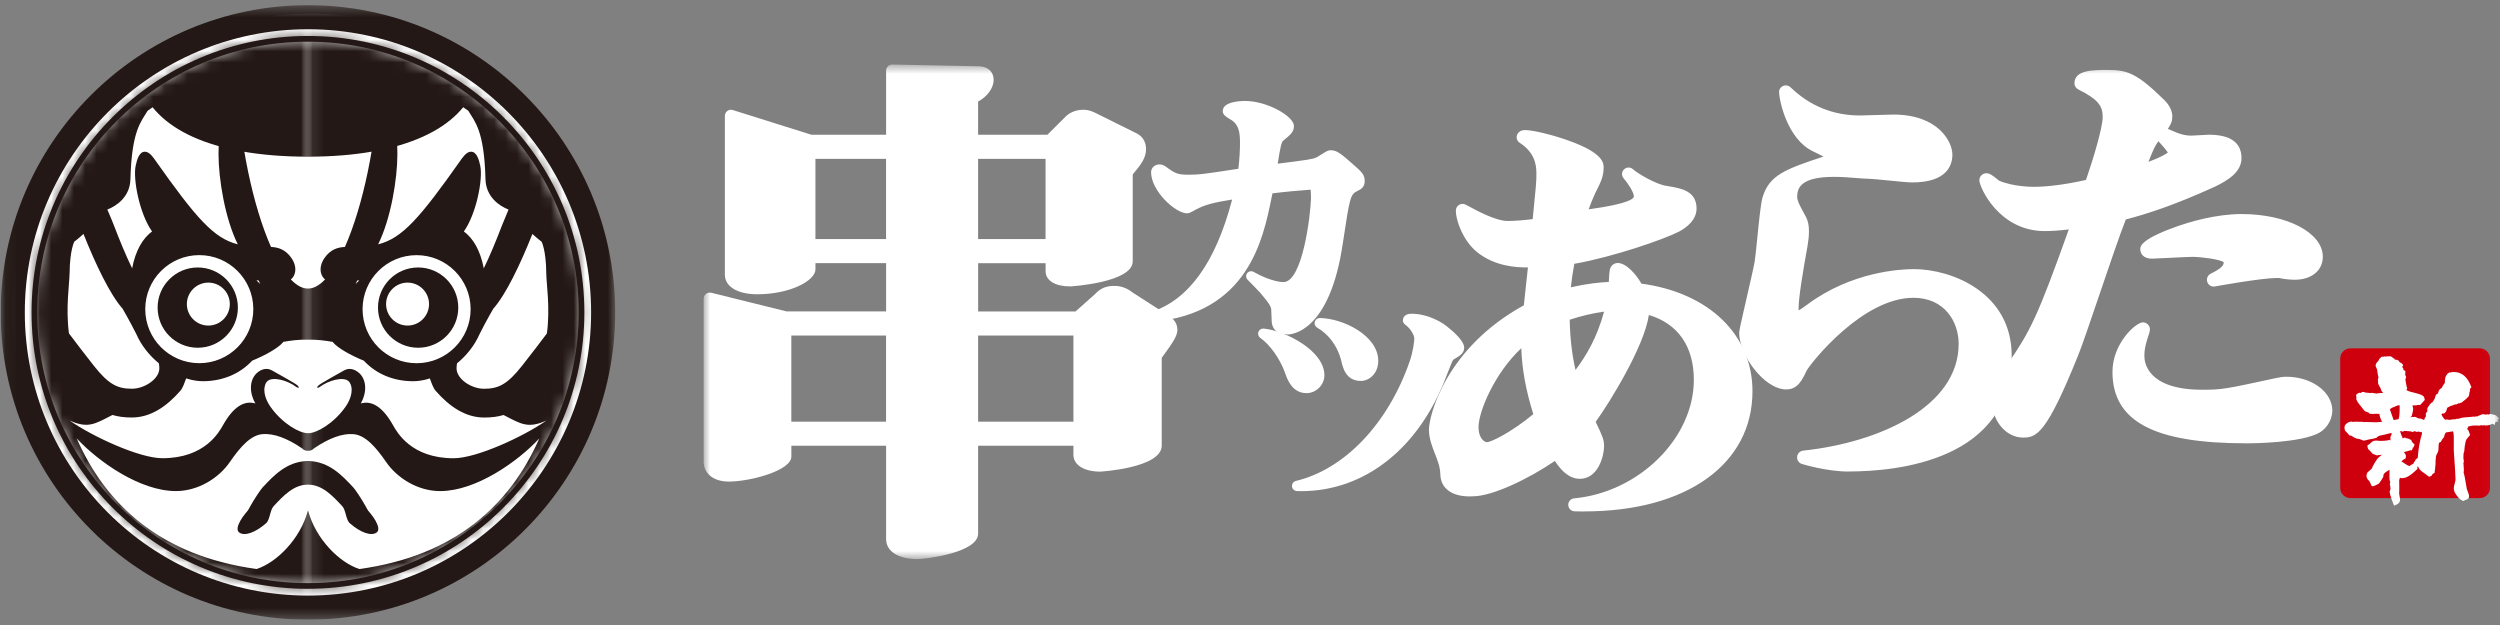 <svg width="220" height="55" viewBox="0 0 220 55" fill="none" xmlns="http://www.w3.org/2000/svg">
<rect x="0" y="0" width="220" height="55" fill="#808080" stroke="none"/>
<g clip-path="url(#clip0_3081_932)">
<path d="M53.389 27.361C53.389 41.807 41.678 53.518 27.232 53.518C12.786 53.518 1.075 41.807 1.075 27.361C1.075 12.915 12.786 1.204 27.232 1.204C41.678 1.204 53.389 12.915 53.389 27.361Z" fill="white"/>
<mask id="mask0_3081_932" style="mask-type:luminance" maskUnits="userSpaceOnUse" x="0" y="0" width="55" height="55">
<path d="M54.136 0.456H0.064V54.529H54.136V0.456Z" fill="white"/>
</mask>
<g mask="url(#mask0_3081_932)">
<path d="M27.1 54.529C12.194 54.529 0.064 42.4 0.064 27.492C0.064 12.585 12.194 0.456 27.1 0.456C42.007 0.456 54.136 12.585 54.136 27.492C54.136 42.4 42.007 54.529 27.1 54.529ZM27.1 2.574C13.36 2.574 2.183 13.752 2.183 27.492C2.183 41.233 13.36 52.411 27.1 52.411C40.841 52.411 52.018 41.233 52.018 27.492C52.018 13.752 40.838 2.574 27.1 2.574Z" fill="#231815"/>
<mask id="mask1_3081_932" style="mask-type:luminance" maskUnits="userSpaceOnUse" x="3" y="3" width="49" height="49">
<path d="M27.1 51.566C40.395 51.566 51.173 40.787 51.173 27.492C51.173 14.197 40.395 3.418 27.1 3.418C13.805 3.418 3.028 14.197 3.028 27.492C3.028 40.787 13.805 51.566 27.1 51.566Z" fill="white"/>
</mask>
<g mask="url(#mask1_3081_932)">
<mask id="mask2_3081_932" style="mask-type:luminance" maskUnits="userSpaceOnUse" x="1" y="1" width="53" height="53">
<path d="M27.1 53.47C41.447 53.47 53.077 41.84 53.077 27.492C53.077 13.145 41.447 1.515 27.1 1.515C12.754 1.515 1.123 13.145 1.123 27.492C1.123 41.84 12.754 53.47 27.1 53.47Z" fill="white"/>
</mask>
<g mask="url(#mask2_3081_932)">
<mask id="mask3_3081_932" style="mask-type:luminance" maskUnits="userSpaceOnUse" x="-8" y="-7" width="36" height="62">
<path d="M27.1 -6.407H-7.245V54.169H27.1V-6.407Z" fill="white"/>
</mask>
<g mask="url(#mask3_3081_932)">
<path d="M19.174 4.672L27.128 4.01L35.083 4.672L41.891 7.574C40.514 11.351 35.669 13.788 27.128 13.788C18.461 13.788 13.599 11.239 12.306 7.405L19.174 4.672Z" fill="#231815"/>
<path d="M23.103 42.901C24.095 41.839 25.216 40.645 26.985 40.574C27.007 40.574 27.03 40.568 27.052 40.568C27.069 40.568 27.083 40.568 27.1 40.568C27.117 40.568 27.131 40.568 27.148 40.568C27.171 40.568 27.193 40.574 27.216 40.574C28.985 40.645 30.106 41.839 31.097 42.901C31.407 43.231 33.238 46.025 32.759 46.385C32.28 46.743 32.041 45.616 31.111 44.8C30.77 44.501 30.444 44.149 30.125 43.811C29.218 42.842 28.359 41.926 27.1 41.904C25.838 41.926 24.982 42.839 24.075 43.811C23.759 44.149 23.43 44.501 23.089 44.8C22.159 45.616 21.923 46.743 21.441 46.385C20.962 46.028 22.793 43.231 23.103 42.901Z" fill="#231815"/>
<path d="M22.21 44.541C22.503 44.284 22.793 43.972 23.103 43.642C24.095 42.58 25.216 41.386 26.985 41.315C27.007 41.315 27.03 41.31 27.052 41.31C27.069 41.31 27.083 41.31 27.1 41.31C27.117 41.31 27.131 41.31 27.148 41.31C27.171 41.31 27.193 41.315 27.216 41.315C28.985 41.386 30.106 42.58 31.097 43.642C31.407 43.972 31.697 44.284 31.99 44.541C32.804 45.256 33.635 46.499 33.153 46.856C32.675 47.214 31.711 46.859 30.782 46.042C30.441 45.743 30.444 44.887 30.125 44.549C29.218 43.58 28.359 42.665 27.1 42.642C25.838 42.665 24.982 43.577 24.075 44.549C23.759 44.887 23.759 45.743 23.419 46.042C22.489 46.859 21.526 47.214 21.047 46.856C20.568 46.499 21.399 45.256 22.21 44.541Z" fill="#231815"/>
<path d="M13.87 27.07C13.87 29.022 15.453 30.602 17.402 30.602C19.351 30.602 20.934 29.019 20.934 27.07C20.934 25.118 19.351 23.538 17.402 23.538C15.453 23.538 13.87 25.121 13.87 27.07ZM16.444 26.76C16.444 25.715 17.292 24.87 18.334 24.87C19.379 24.87 20.224 25.718 20.224 26.76C20.224 27.805 19.377 28.65 18.334 28.65C17.289 28.65 16.444 27.802 16.444 26.76Z" fill="#231815"/>
<path d="M2.09 25.075C1.997 25.948 1.949 26.836 1.949 27.737C1.949 41.628 13.21 52.89 27.1 52.89C40.99 52.89 52.252 41.628 52.252 27.737C52.252 26.839 52.204 25.951 52.111 25.075C52.314 24.303 52.384 23.408 52.201 22.371C51.446 18.067 49.125 13.146 49.125 13.146C49.125 13.146 48.888 13.807 48.533 14.577C48.409 14.377 48.283 14.179 48.153 13.985C47.956 12.87 47.452 11.579 46.308 10.329C43.362 7.1 39.221 4.644 39.221 4.644C39.221 4.644 39.407 5.191 39.562 5.892C37.241 4.565 34.689 3.593 31.982 3.061C31.734 1.962 30.503 0.351 27.097 0.351C23.692 0.351 22.461 1.96 22.213 3.061C19.503 3.593 16.954 4.565 14.633 5.892C14.788 5.191 14.974 4.644 14.974 4.644C14.974 4.644 10.833 7.1 7.887 10.329C6.746 11.579 6.239 12.87 6.042 13.985C5.912 14.182 5.785 14.377 5.661 14.577C5.306 13.805 5.07 13.146 5.07 13.146C5.07 13.146 2.749 18.067 1.994 22.371C1.814 23.408 1.881 24.306 2.084 25.075H2.09ZM9.774 25.312C9.774 25.312 9.768 25.298 9.765 25.292C9.768 25.298 9.771 25.306 9.774 25.312ZM9.836 25.444C9.836 25.444 9.827 25.427 9.825 25.419C9.827 25.427 9.833 25.436 9.836 25.444ZM9.892 25.557C9.892 25.557 9.884 25.543 9.881 25.534C9.884 25.543 9.889 25.549 9.892 25.557ZM9.96 25.689C9.96 25.689 9.951 25.672 9.946 25.664C9.951 25.672 9.954 25.681 9.96 25.689ZM10.022 25.805C10.022 25.805 10.013 25.788 10.008 25.779C10.013 25.788 10.016 25.796 10.022 25.805ZM10.095 25.94C10.095 25.94 10.084 25.92 10.078 25.909C10.084 25.918 10.089 25.929 10.095 25.94ZM10.16 26.058C10.16 26.058 10.149 26.036 10.143 26.027C10.149 26.039 10.154 26.05 10.16 26.058ZM10.239 26.199C10.239 26.199 10.225 26.174 10.219 26.163C10.225 26.174 10.233 26.188 10.239 26.199ZM9.042 22.816C9.042 22.802 9.036 22.788 9.033 22.771C9.033 22.785 9.039 22.799 9.042 22.816ZM9.072 22.985C9.072 22.985 9.072 22.982 9.072 22.98C9.072 22.98 9.072 22.982 9.072 22.985ZM9.109 23.188C9.109 23.188 9.104 23.163 9.101 23.148C9.101 23.163 9.106 23.174 9.109 23.188ZM9.14 23.346C9.14 23.346 9.14 23.34 9.14 23.334C9.14 23.337 9.14 23.34 9.14 23.346ZM9.18 23.534C9.18 23.534 9.174 23.512 9.171 23.498C9.171 23.509 9.177 23.52 9.18 23.534ZM9.211 23.681C9.211 23.681 9.211 23.672 9.211 23.67C9.211 23.672 9.211 23.678 9.211 23.681ZM9.253 23.853C9.253 23.853 9.247 23.83 9.244 23.819C9.244 23.83 9.25 23.841 9.253 23.853ZM9.289 23.991C9.289 23.991 9.289 23.982 9.287 23.977C9.287 23.982 9.287 23.985 9.289 23.991ZM9.334 24.151C9.334 24.151 9.329 24.132 9.326 24.123C9.326 24.132 9.332 24.143 9.334 24.151ZM9.371 24.278C9.371 24.278 9.371 24.27 9.368 24.264C9.368 24.27 9.368 24.272 9.371 24.278ZM9.419 24.43C9.419 24.43 9.413 24.413 9.411 24.405C9.413 24.413 9.416 24.422 9.419 24.43ZM9.461 24.554C9.461 24.554 9.458 24.543 9.456 24.54C9.456 24.546 9.458 24.551 9.461 24.554ZM9.515 24.695C9.515 24.695 9.509 24.678 9.506 24.67C9.509 24.678 9.512 24.686 9.515 24.695ZM9.557 24.813C9.557 24.813 9.551 24.802 9.551 24.796C9.551 24.802 9.557 24.808 9.557 24.813ZM9.613 24.951C9.613 24.951 9.608 24.934 9.602 24.926C9.605 24.934 9.608 24.943 9.613 24.951ZM9.661 25.067C9.661 25.067 9.656 25.055 9.653 25.05C9.653 25.055 9.658 25.061 9.661 25.067ZM9.72 25.199C9.72 25.199 9.712 25.182 9.709 25.174C9.712 25.182 9.718 25.191 9.72 25.199ZM47.728 28.503C47.728 28.295 47.502 28.23 47.331 28.473C46.604 29.492 45.638 31.05 45.243 32.757C44.767 34.825 43.331 35.489 42.1 35.489C40.979 35.489 39.95 33.932 39.95 32.416C39.95 30.901 40.669 29.146 42.305 27.334C43.717 25.774 45.41 22.653 45.314 19.151C45.274 17.748 44.801 16.613 44.514 16.517C44.274 16.439 44.176 18.754 43.872 19.557C41.829 24.915 39.734 29.712 35.886 29.712C34.224 29.712 30.968 28.506 30.968 26.143C30.968 25.182 32.43 22.892 32.838 22.267C34.263 20.081 34.968 15.965 34.968 13.576C34.968 11.557 34.652 9.275 33.88 6.889C33.79 6.61 33.376 6.664 33.365 6.96C33.002 16.115 29.951 25.399 27.1 25.399C26.599 25.399 26.095 25.112 25.596 24.591C25.7 24.506 25.788 24.402 25.855 24.275C26.089 23.833 26.018 23.256 25.666 22.734C25.134 21.948 24.489 21.765 23.847 21.729C22.278 18.185 21.055 12.548 20.833 6.96C20.822 6.667 20.407 6.61 20.317 6.889C19.548 9.278 19.23 11.557 19.23 13.576C19.23 15.712 19.791 19.219 20.926 21.503C18.81 20.968 17.281 19.233 13.582 13.988C13.275 13.554 13.01 13.351 12.748 13.351C12.261 13.351 12.058 14.013 11.937 14.591C11.692 15.757 12.267 18.788 13.379 20.368C13.385 20.365 13.391 20.36 13.396 20.357C12.56 20.965 11.929 22.041 11.627 23.616C11.067 22.456 10.543 21.191 10.039 19.87C9.94 19.61 9.715 19.064 9.447 18.441C10.267 18.123 11.439 17.317 11.478 15.768C11.588 11.484 12.419 10.706 12.991 9.748C16.732 7.019 22.109 5.103 27.095 5.103C32.08 5.103 36.683 6.717 40.424 9.447C40.998 10.405 41.677 11.827 41.677 13.205C42.238 12.292 42.52 11.802 42.52 11.802C42.52 11.802 43.711 13.416 43.432 15.309C44.133 14.748 44.345 13.906 44.345 13.906C44.345 13.906 45.063 14.661 44.81 16.388C45.398 16.222 45.748 15.661 45.748 15.661C45.748 15.661 46.59 16.644 46.449 17.977C46.683 17.929 46.934 17.81 47.162 17.675C47.173 18.779 47.052 20.658 46.198 22.002C47.162 21.534 47.663 21.27 47.663 21.27C47.663 21.27 47.804 23.272 46.55 24.72C47.443 24.625 48.074 24.024 48.074 24.024C48.074 24.024 48.277 25.047 47.133 26.368C47.719 26.543 48.317 26.258 48.317 26.258C48.317 26.258 48.488 27.473 47.731 28.503H47.728ZM12.782 27.205C12.782 24.579 14.912 22.45 17.537 22.45C20.162 22.45 22.292 24.579 22.292 27.205C22.292 29.83 20.162 31.96 17.537 31.96C14.912 31.96 12.782 29.83 12.782 27.205ZM22.757 24.681C22.807 24.785 22.852 24.887 22.898 24.985C22.923 25.011 22.945 25.036 22.968 25.061C22.844 24.929 22.712 24.802 22.568 24.675C22.63 24.675 22.692 24.675 22.754 24.678L22.757 24.681ZM23.858 27.07C23.858 27.016 23.858 26.963 23.852 26.909C23.855 26.963 23.858 27.016 23.858 27.07ZM24.959 29.506C24.959 29.506 24.959 29.506 24.959 29.509C24.959 29.509 24.959 29.509 24.959 29.506ZM24.847 29.363C24.847 29.363 24.844 29.36 24.841 29.357C24.841 29.357 24.844 29.36 24.847 29.363ZM24.889 29.41C24.889 29.41 24.889 29.408 24.886 29.405C24.886 29.405 24.886 29.408 24.889 29.41ZM24.928 29.458C24.928 29.458 24.928 29.458 24.926 29.456C24.926 29.456 24.926 29.456 24.928 29.458ZM24.695 29.227C24.695 29.227 24.689 29.222 24.683 29.219C24.686 29.219 24.689 29.225 24.695 29.227ZM24.748 29.27C24.748 29.27 24.742 29.264 24.74 29.264C24.74 29.264 24.745 29.27 24.748 29.27ZM24.799 29.315C24.799 29.315 24.793 29.312 24.793 29.309C24.793 29.309 24.799 29.312 24.799 29.315ZM24.244 28.991C24.244 28.991 24.224 28.985 24.216 28.982C24.224 28.985 24.235 28.988 24.244 28.991ZM24.311 29.019C24.311 29.019 24.295 29.013 24.286 29.008C24.295 29.011 24.303 29.013 24.311 29.019ZM24.382 29.047C24.382 29.047 24.368 29.041 24.359 29.039C24.368 29.041 24.373 29.044 24.382 29.047ZM24.447 29.078C24.447 29.078 24.433 29.073 24.427 29.07C24.433 29.073 24.441 29.075 24.447 29.078ZM24.512 29.112C24.512 29.112 24.5 29.106 24.495 29.104C24.5 29.106 24.506 29.109 24.512 29.112ZM24.576 29.148C24.576 29.148 24.565 29.143 24.562 29.14C24.568 29.143 24.573 29.146 24.576 29.148ZM24.636 29.188C24.636 29.188 24.627 29.182 24.621 29.18C24.627 29.18 24.63 29.185 24.636 29.188ZM23.9 28.906C23.9 28.906 23.875 28.906 23.864 28.904C23.875 28.904 23.889 28.904 23.9 28.906ZM23.968 28.918C23.968 28.918 23.945 28.915 23.931 28.912C23.942 28.912 23.954 28.915 23.968 28.918ZM24.035 28.932C24.035 28.932 24.013 28.926 24.002 28.923C24.013 28.923 24.024 28.929 24.035 28.932ZM24.106 28.948C24.106 28.948 24.083 28.943 24.075 28.94C24.086 28.94 24.097 28.946 24.106 28.948ZM24.174 28.968C24.174 28.968 24.154 28.963 24.142 28.96C24.154 28.963 24.162 28.965 24.174 28.968ZM23.833 28.898C23.833 28.898 23.807 28.898 23.793 28.898C23.807 28.898 23.819 28.898 23.833 28.898ZM23.706 28.895C23.686 28.895 23.666 28.895 23.647 28.898C23.666 28.898 23.686 28.895 23.706 28.895ZM23.593 25.946C23.616 25.991 23.636 26.036 23.655 26.084C23.636 26.039 23.616 25.991 23.593 25.946ZM23.776 26.442C23.785 26.475 23.793 26.506 23.799 26.54C23.79 26.506 23.785 26.475 23.776 26.442ZM23.658 26.089C23.678 26.137 23.698 26.188 23.714 26.239C23.698 26.188 23.678 26.14 23.658 26.089ZM23.407 25.619C23.385 25.585 23.362 25.551 23.34 25.517C23.362 25.551 23.388 25.585 23.407 25.619ZM23.573 25.906C23.557 25.872 23.537 25.836 23.52 25.802C23.54 25.836 23.557 25.87 23.573 25.906ZM23.216 25.349C23.145 25.256 23.067 25.165 22.985 25.078C23.067 25.168 23.145 25.258 23.216 25.349ZM22.461 35.501C21.503 35.227 20.548 35.774 19.636 37.394C19.269 38.044 18.019 40.323 14.289 40.323C12.27 40.323 8.16 38.428 6.12 37.005C7.771 37.74 8.357 37.304 9.898 36.517C10.38 36.664 10.932 36.74 11.594 36.74C13.219 36.74 14.624 35.816 15.87 34.391C16.089 34.14 16.224 33.726 16.382 33.298C16.892 33.461 17.388 33.546 17.841 33.546C19.624 33.546 21.128 32.881 22.188 31.74C23.39 31.247 24.486 30.622 24.895 30.132C24.909 30.115 24.92 30.101 24.931 30.084C25.593 29.963 26.292 29.881 27.103 29.881C28.593 29.881 29.717 30.157 30.906 30.447C32.092 30.737 32.672 31.932 34.249 31.932C34.812 31.932 36.139 31.453 36.573 31.453C37.187 31.453 37.689 31.963 37.835 32.78C38.438 36.146 40.097 38.115 42.235 38.115C44.578 38.115 46.083 36.712 46.579 34.568C46.928 33.056 47.176 29.827 47.694 28.672C47.705 28.647 47.714 28.625 47.719 28.602C48.392 28.833 49.463 28.644 49.463 28.644C49.463 28.644 49.564 28.585 49.722 28.475C49.376 39.194 41.582 48.031 31.345 49.971C29.649 49.284 27.762 47.315 27.106 44.926C26.413 47.447 24.345 49.501 22.582 50.073C14.086 48.904 9.301 44.377 6.751 38.583C8.65 40.619 12.315 43.214 15.478 43.214C17.424 43.214 19.244 42.092 20.238 40.642C21.157 39.304 22.078 38.281 23.114 38.202C24.072 38.129 25.241 38.537 26.59 39.461C26.72 39.608 26.906 39.675 27.086 39.661C27.266 39.675 27.452 39.608 27.582 39.461C28.931 38.537 30.097 38.126 31.058 38.202C32.094 38.284 32.984 39.329 33.934 40.642C34.618 41.591 35.367 42.329 37.314 42.329C41.401 42.329 44.412 40.056 45.28 38.191C45.418 37.892 45.311 37.76 45.049 37.957C43.139 39.394 40.731 40.281 38.607 40.281C36.489 40.281 34.9 38.042 34.534 37.391C33.621 35.771 32.663 35.225 31.709 35.498C32.322 34.405 32.173 33.304 31.503 32.765C31.156 32.487 30.692 32.334 30.233 32.602C29.821 32.839 28.185 33.737 28.01 33.904C27.723 34.177 27.988 34.14 28.089 34.064C28.909 33.442 30.154 33.146 30.616 33.517C30.979 33.81 31.134 34.732 30.342 35.842C29.317 37.275 27.816 38.126 27.089 38.126C26.365 38.126 24.861 37.278 23.835 35.842C23.044 34.732 23.199 33.81 23.562 33.517C24.024 33.146 25.272 33.442 26.089 34.064C26.19 34.14 26.455 34.179 26.168 33.904C25.993 33.737 24.357 32.839 23.945 32.602C23.483 32.337 23.021 32.489 22.675 32.765C22.005 33.304 21.855 34.405 22.469 35.498L22.461 35.501ZM14.32 32.233C14.295 32.216 14.272 32.199 14.247 32.18C14.27 32.197 14.295 32.216 14.32 32.233ZM14.565 32.408C14.546 32.397 14.529 32.382 14.509 32.368C14.529 32.382 14.546 32.394 14.565 32.408ZM14.737 32.52C14.715 32.506 14.695 32.492 14.675 32.478C14.695 32.492 14.717 32.506 14.737 32.52ZM15.165 32.774C15.165 32.774 15.148 32.765 15.14 32.76C15.148 32.765 15.157 32.768 15.165 32.774ZM15.334 32.861C15.334 32.861 15.309 32.847 15.295 32.842C15.309 32.847 15.32 32.855 15.334 32.861ZM15.771 33.07C15.771 33.07 15.768 33.07 15.765 33.07C15.765 33.07 15.768 33.07 15.771 33.07ZM15.929 33.137C15.929 33.137 15.923 33.137 15.917 33.135C15.92 33.135 15.923 33.135 15.929 33.137ZM6.126 24.024C6.143 22.016 6.535 21.27 6.535 21.27C6.535 21.27 6.909 20.991 7.346 20.585C8.427 23.298 9.692 25.937 10.794 27.171C10.664 26.943 10.54 26.734 10.427 26.537C10.833 27.241 11.34 28.098 11.982 29.371C12.436 30.413 13.154 31.292 13.979 31.971C14.008 32.12 14.022 32.27 14.022 32.413C14.022 33.343 12.729 34.208 11.608 34.208C10.377 34.208 9.58 33.864 8.267 32.197C7.43 31.134 6.689 30.166 6.067 29.337C5.768 27.07 6.115 24.985 6.123 24.022L6.126 24.024Z" fill="#231815"/>
</g>
</g>
<mask id="mask4_3081_932" style="mask-type:luminance" maskUnits="userSpaceOnUse" x="1" y="1" width="53" height="53">
<path d="M27.1 53.47C41.447 53.47 53.077 41.84 53.077 27.492C53.077 13.145 41.447 1.515 27.1 1.515C12.754 1.515 1.123 13.145 1.123 27.492C1.123 41.84 12.754 53.47 27.1 53.47Z" fill="white"/>
</mask>
<g mask="url(#mask4_3081_932)">
<mask id="mask5_3081_932" style="mask-type:luminance" maskUnits="userSpaceOnUse" x="27" y="-7" width="35" height="62">
<path d="M61.446 -6.407H27.1V54.169H61.446V-6.407Z" fill="white"/>
</mask>
<g mask="url(#mask5_3081_932)">
<path d="M35.027 4.672L27.072 4.01L19.117 4.672L12.309 7.574C13.687 11.351 18.531 13.788 27.072 13.788C35.613 13.788 40.601 11.239 41.894 7.405L35.027 4.672Z" fill="#231815"/>
<path d="M31.097 42.901C30.106 41.839 28.985 40.645 27.216 40.574C27.193 40.574 27.171 40.568 27.148 40.568C27.131 40.568 27.117 40.568 27.1 40.568C27.083 40.568 27.069 40.568 27.052 40.568C27.03 40.568 27.007 40.574 26.985 40.574C25.216 40.645 24.095 41.839 23.103 42.901C22.793 43.231 20.962 46.025 21.441 46.385C21.92 46.743 22.159 45.616 23.089 44.8C23.43 44.501 23.756 44.149 24.075 43.811C24.982 42.842 25.841 41.926 27.1 41.904C28.362 41.926 29.218 42.839 30.125 43.811C30.441 44.149 30.77 44.501 31.111 44.8C32.041 45.616 32.277 46.743 32.759 46.385C33.238 46.028 31.407 43.231 31.097 42.901Z" fill="#231815"/>
<path d="M31.987 44.541C31.695 44.284 31.404 43.972 31.095 43.642C30.103 42.58 28.982 41.386 27.213 41.315C27.19 41.315 27.168 41.31 27.145 41.31C27.128 41.31 27.114 41.31 27.097 41.31C27.081 41.31 27.066 41.31 27.049 41.31C27.027 41.31 27.004 41.315 26.982 41.315C25.213 41.386 24.092 42.58 23.1 43.642C22.791 43.972 22.5 44.284 22.207 44.541C21.393 45.256 20.562 46.499 21.044 46.856C21.523 47.214 22.486 46.859 23.416 46.042C23.757 45.743 23.754 44.887 24.072 44.549C24.979 43.58 25.838 42.665 27.097 42.642C28.359 42.665 29.216 43.577 30.123 44.549C30.438 44.887 30.438 45.743 30.779 46.042C31.709 46.859 32.672 47.214 33.151 46.856C33.63 46.499 32.799 45.256 31.987 44.541Z" fill="#231815"/>
<path d="M36.796 23.538C34.843 23.538 33.263 25.121 33.263 27.07C33.263 29.019 34.846 30.602 36.796 30.602C38.748 30.602 40.328 29.019 40.328 27.07C40.328 25.121 38.745 23.538 36.796 23.538ZM35.866 28.65C34.821 28.65 33.976 27.802 33.976 26.76C33.976 25.718 34.824 24.87 35.866 24.87C36.908 24.87 37.756 25.718 37.756 26.76C37.756 27.802 36.908 28.65 35.866 28.65Z" fill="#231815"/>
<path d="M52.201 22.368C51.446 18.064 49.125 13.143 49.125 13.143C49.125 13.143 48.888 13.805 48.533 14.574C48.409 14.374 48.283 14.177 48.153 13.982C47.956 12.867 47.452 11.576 46.308 10.326C43.362 7.097 39.221 4.641 39.221 4.641C39.221 4.641 39.407 5.188 39.562 5.889C37.241 4.562 34.689 3.59 31.982 3.058C31.734 1.959 30.503 0.348 27.097 0.348C23.692 0.348 22.461 1.957 22.213 3.058C19.503 3.59 16.954 4.562 14.633 5.889C14.788 5.188 14.974 4.641 14.974 4.641C14.974 4.641 10.833 7.097 7.887 10.326C6.746 11.576 6.239 12.867 6.042 13.982C5.912 14.179 5.785 14.374 5.661 14.574C5.306 13.802 5.07 13.143 5.07 13.143C5.07 13.143 2.749 18.064 1.994 22.368C1.814 23.405 1.881 24.303 2.084 25.072C1.991 25.946 1.943 26.833 1.943 27.734C1.943 41.625 13.205 52.887 27.095 52.887C40.984 52.887 52.246 41.625 52.246 27.734C52.246 26.836 52.198 25.948 52.105 25.072C52.308 24.3 52.378 23.405 52.195 22.368H52.201ZM44.435 25.292C44.435 25.292 44.429 25.306 44.427 25.312C44.429 25.306 44.432 25.298 44.435 25.292ZM44.376 25.419C44.376 25.419 44.367 25.436 44.364 25.444C44.367 25.436 44.373 25.427 44.376 25.419ZM44.319 25.534C44.319 25.534 44.311 25.548 44.308 25.557C44.311 25.548 44.317 25.543 44.319 25.534ZM44.252 25.664C44.252 25.664 44.243 25.681 44.238 25.689C44.243 25.681 44.246 25.672 44.252 25.664ZM44.193 25.776C44.193 25.776 44.184 25.794 44.179 25.802C44.184 25.794 44.187 25.785 44.193 25.776ZM44.122 25.909C44.122 25.909 44.111 25.929 44.105 25.94C44.111 25.929 44.117 25.92 44.122 25.909ZM44.057 26.024C44.057 26.024 44.046 26.047 44.041 26.055C44.046 26.044 44.052 26.033 44.057 26.024ZM43.981 26.163C43.981 26.163 43.967 26.188 43.962 26.199C43.97 26.188 43.976 26.174 43.981 26.163ZM45.164 22.771C45.164 22.785 45.159 22.799 45.156 22.816C45.156 22.802 45.161 22.788 45.164 22.771ZM45.128 22.979C45.128 22.979 45.128 22.982 45.128 22.985C45.128 22.985 45.128 22.982 45.128 22.979ZM45.1 23.148C45.1 23.148 45.094 23.174 45.091 23.188C45.091 23.174 45.097 23.162 45.1 23.148ZM45.063 23.337C45.063 23.337 45.063 23.343 45.063 23.348C45.063 23.346 45.063 23.343 45.063 23.337ZM45.029 23.498C45.029 23.498 45.023 23.52 45.021 23.534C45.021 23.523 45.026 23.512 45.029 23.498ZM44.99 23.667C44.99 23.667 44.99 23.675 44.99 23.678C44.99 23.675 44.99 23.669 44.99 23.667ZM44.953 23.819C44.953 23.819 44.948 23.841 44.945 23.853C44.945 23.841 44.95 23.83 44.953 23.819ZM44.914 23.977C44.914 23.977 44.914 23.985 44.911 23.991C44.911 23.985 44.911 23.982 44.914 23.977ZM44.874 24.12C44.874 24.12 44.869 24.14 44.866 24.148C44.866 24.14 44.872 24.129 44.874 24.12ZM44.832 24.267C44.832 24.267 44.832 24.275 44.829 24.281C44.829 24.275 44.829 24.272 44.832 24.267ZM44.787 24.402C44.787 24.402 44.782 24.419 44.779 24.427C44.782 24.419 44.784 24.41 44.787 24.402ZM44.742 24.537C44.742 24.537 44.739 24.548 44.736 24.551C44.736 24.546 44.739 24.54 44.742 24.537ZM44.694 24.669C44.694 24.669 44.688 24.686 44.685 24.695C44.688 24.686 44.691 24.678 44.694 24.669ZM44.646 24.796C44.646 24.796 44.641 24.808 44.641 24.813C44.641 24.808 44.646 24.802 44.646 24.796ZM44.595 24.926C44.595 24.926 44.59 24.943 44.584 24.951C44.587 24.943 44.59 24.934 44.595 24.926ZM44.545 25.047C44.545 25.047 44.539 25.058 44.536 25.064C44.536 25.058 44.542 25.053 44.545 25.047ZM44.488 25.174C44.488 25.174 44.48 25.191 44.477 25.199C44.48 25.191 44.486 25.182 44.488 25.174ZM5.884 26.258C5.884 26.258 6.481 26.543 7.067 26.368C5.926 25.047 6.126 24.024 6.126 24.024C6.126 24.024 6.754 24.622 7.65 24.72C6.397 23.272 6.537 21.27 6.537 21.27C6.537 21.27 7.039 21.534 8.002 22.002C7.146 20.658 7.025 18.779 7.039 17.675C7.267 17.81 7.518 17.931 7.751 17.977C7.611 16.644 8.453 15.661 8.453 15.661C8.453 15.661 8.805 16.221 9.391 16.388C9.137 14.658 9.856 13.906 9.856 13.906C9.856 13.906 10.067 14.748 10.768 15.309C10.487 13.413 11.681 11.802 11.681 11.802C11.681 11.802 11.963 12.292 12.523 13.205C12.523 11.827 13.202 10.405 13.777 9.447C17.517 6.717 22.12 5.103 27.106 5.103C32.092 5.103 37.469 7.019 41.21 9.748C41.784 10.706 42.612 11.483 42.722 15.768C42.762 17.317 43.931 18.126 44.753 18.441C44.486 19.064 44.26 19.613 44.162 19.869C43.657 21.188 43.136 22.455 42.573 23.616C42.269 22.038 41.641 20.965 40.804 20.357C40.81 20.36 40.815 20.365 40.821 20.368C41.934 18.788 42.508 15.757 42.263 14.591C42.142 14.013 41.939 13.351 41.452 13.351C41.19 13.351 40.925 13.554 40.618 13.988C36.92 19.236 35.39 20.968 33.275 21.503C34.41 19.219 34.97 15.712 34.97 13.576C34.97 11.557 34.655 9.275 33.883 6.889C33.793 6.61 33.379 6.664 33.368 6.959C33.145 12.548 31.923 18.185 30.354 21.729C29.712 21.765 29.069 21.948 28.534 22.734C28.182 23.255 28.111 23.83 28.345 24.275C28.413 24.402 28.5 24.509 28.604 24.591C28.109 25.112 27.602 25.399 27.1 25.399C24.25 25.399 21.196 16.114 20.836 6.959C20.824 6.667 20.41 6.61 20.32 6.889C19.551 9.278 19.233 11.557 19.233 13.576C19.233 15.965 19.937 20.081 21.362 22.267C21.771 22.892 23.233 25.185 23.233 26.143C23.233 28.506 19.976 29.712 18.314 29.712C14.467 29.712 12.371 24.915 10.329 19.557C10.022 18.754 9.926 16.436 9.687 16.517C9.399 16.613 8.923 17.748 8.887 19.151C8.791 22.653 10.481 25.771 11.895 27.334C13.531 29.146 14.25 30.903 14.25 32.416C14.25 33.929 13.222 35.489 12.101 35.489C10.87 35.489 9.436 34.825 8.957 32.757C8.563 31.05 7.596 29.492 6.87 28.472C6.698 28.23 6.473 28.295 6.473 28.503C5.715 27.472 5.887 26.258 5.887 26.258H5.884ZM36.66 31.963C34.035 31.963 31.906 29.833 31.906 27.208C31.906 24.582 34.035 22.453 36.66 22.453C39.286 22.453 41.415 24.582 41.415 27.208C41.415 29.833 39.286 31.963 36.66 31.963ZM31.627 24.675C31.483 24.799 31.351 24.929 31.227 25.061C31.249 25.036 31.275 25.01 31.297 24.985C31.342 24.884 31.387 24.782 31.438 24.681C31.5 24.681 31.562 24.681 31.624 24.678L31.627 24.675ZM30.348 26.912C30.345 26.965 30.342 27.019 30.342 27.072C30.342 27.019 30.342 26.965 30.348 26.912ZM29.238 29.512C29.238 29.512 29.238 29.512 29.238 29.509C29.238 29.509 29.238 29.509 29.238 29.512ZM29.359 29.357C29.359 29.357 29.356 29.36 29.354 29.363C29.354 29.363 29.356 29.36 29.359 29.357ZM29.314 29.405C29.314 29.405 29.314 29.408 29.311 29.41C29.311 29.41 29.311 29.408 29.314 29.405ZM29.275 29.456C29.275 29.456 29.275 29.456 29.272 29.458C29.272 29.458 29.272 29.458 29.275 29.456ZM29.517 29.219C29.517 29.219 29.511 29.224 29.506 29.227C29.509 29.227 29.511 29.222 29.517 29.219ZM29.461 29.264C29.461 29.264 29.455 29.27 29.452 29.27C29.452 29.27 29.458 29.264 29.461 29.264ZM29.407 29.309C29.407 29.309 29.401 29.312 29.401 29.315C29.401 29.315 29.407 29.312 29.407 29.309ZM29.985 28.982C29.985 28.982 29.965 28.988 29.956 28.991C29.965 28.988 29.976 28.985 29.985 28.982ZM29.911 29.008C29.911 29.008 29.894 29.013 29.886 29.019C29.894 29.016 29.903 29.013 29.911 29.008ZM29.841 29.036C29.841 29.036 29.827 29.041 29.818 29.044C29.827 29.041 29.833 29.039 29.841 29.036ZM29.773 29.07C29.773 29.07 29.759 29.075 29.754 29.078C29.759 29.075 29.768 29.072 29.773 29.07ZM29.706 29.103C29.706 29.103 29.695 29.109 29.689 29.112C29.695 29.109 29.7 29.106 29.706 29.103ZM29.638 29.14C29.638 29.14 29.627 29.146 29.624 29.148C29.63 29.146 29.635 29.143 29.638 29.14ZM29.576 29.179C29.576 29.179 29.568 29.185 29.562 29.188C29.565 29.188 29.57 29.182 29.576 29.179ZM30.337 28.901C30.337 28.901 30.311 28.901 30.3 28.903C30.311 28.903 30.326 28.903 30.337 28.901ZM30.269 28.912C30.269 28.912 30.247 28.915 30.233 28.917C30.244 28.917 30.255 28.915 30.269 28.912ZM30.199 28.923C30.199 28.923 30.176 28.929 30.165 28.931C30.176 28.931 30.188 28.926 30.199 28.923ZM30.125 28.94C30.125 28.94 30.103 28.946 30.095 28.948C30.106 28.946 30.117 28.943 30.125 28.94ZM30.055 28.96C30.055 28.96 30.035 28.965 30.024 28.968C30.035 28.965 30.044 28.962 30.055 28.96ZM30.472 28.895C30.472 28.895 30.444 28.895 30.43 28.895C30.444 28.895 30.458 28.895 30.472 28.895ZM30.404 28.895C30.404 28.895 30.379 28.895 30.365 28.895C30.379 28.895 30.39 28.895 30.404 28.895ZM30.551 28.898C30.531 28.898 30.511 28.895 30.492 28.895C30.511 28.895 30.531 28.895 30.551 28.898ZM30.545 26.084C30.565 26.038 30.584 25.991 30.607 25.946C30.584 25.991 30.565 26.036 30.545 26.084ZM30.401 26.537C30.41 26.503 30.416 26.472 30.424 26.439C30.416 26.472 30.407 26.503 30.401 26.537ZM30.486 26.238C30.503 26.188 30.523 26.14 30.543 26.089C30.523 26.137 30.503 26.188 30.486 26.238ZM30.861 25.515C30.838 25.548 30.813 25.582 30.793 25.616C30.816 25.582 30.838 25.548 30.861 25.515ZM30.68 25.802C30.661 25.836 30.644 25.869 30.627 25.906C30.644 25.872 30.663 25.836 30.68 25.802ZM31.213 25.078C31.131 25.168 31.055 25.258 30.982 25.348C31.052 25.255 31.131 25.165 31.213 25.078ZM31.534 32.768C31.187 32.489 30.723 32.337 30.264 32.605C29.852 32.841 28.216 33.74 28.041 33.906C27.754 34.179 28.018 34.143 28.12 34.067C28.94 33.444 30.185 33.148 30.646 33.52C31.01 33.813 31.165 34.734 30.373 35.844C29.348 37.278 27.847 38.129 27.12 38.129C26.396 38.129 24.892 37.281 23.866 35.844C23.075 34.734 23.23 33.813 23.593 33.52C24.055 33.148 25.303 33.444 26.12 34.067C26.221 34.143 26.486 34.182 26.199 33.906C26.024 33.74 24.388 32.841 23.976 32.605C23.514 32.34 23.052 32.492 22.706 32.768C22.035 33.306 21.886 34.408 22.5 35.501C21.543 35.227 20.588 35.774 19.675 37.394C19.309 38.044 17.72 40.284 15.602 40.284C13.484 40.284 11.07 39.399 9.16 37.96C8.898 37.763 8.791 37.895 8.929 38.193C9.796 40.056 12.805 42.331 16.895 42.331C18.841 42.331 19.59 41.594 20.275 40.644C21.224 39.329 22.114 38.284 23.151 38.205C24.109 38.132 25.278 38.54 26.627 39.464C26.756 39.611 26.942 39.678 27.123 39.664C27.303 39.678 27.489 39.611 27.619 39.464C28.968 38.54 30.134 38.129 31.095 38.205C32.131 38.286 33.052 39.309 33.97 40.644C34.965 42.095 36.787 43.216 38.731 43.216C41.894 43.216 45.559 40.622 47.458 38.585C44.905 44.377 40.12 48.906 31.627 50.075C29.863 49.504 27.796 47.45 27.103 44.929C26.447 47.315 24.559 49.284 22.864 49.974C12.627 48.033 4.833 39.199 4.487 28.478C4.644 28.588 4.746 28.647 4.746 28.647C4.746 28.647 5.816 28.836 6.489 28.605C6.495 28.627 6.504 28.65 6.515 28.675C7.033 29.83 7.281 33.058 7.63 34.571C8.123 36.715 9.63 38.117 11.974 38.117C14.112 38.117 15.771 36.146 16.374 32.782C16.52 31.965 17.019 31.456 17.636 31.456C18.07 31.456 19.396 31.934 19.959 31.934C21.537 31.934 22.117 30.74 23.303 30.45C24.492 30.157 25.616 29.884 27.106 29.884C27.914 29.884 28.616 29.965 29.278 30.087C29.289 30.103 29.3 30.117 29.314 30.134C29.723 30.627 30.821 31.25 32.021 31.743C33.08 32.883 34.584 33.548 36.368 33.548C36.821 33.548 37.319 33.464 37.827 33.3C37.984 33.729 38.12 34.143 38.339 34.393C39.584 35.819 40.99 36.743 42.615 36.743C43.277 36.743 43.829 36.667 44.311 36.52C45.849 37.306 46.435 37.743 48.088 37.008C46.049 38.43 41.939 40.326 39.919 40.326C36.19 40.326 34.939 38.047 34.573 37.396C33.661 35.776 32.703 35.23 31.748 35.504C32.362 34.411 32.213 33.309 31.542 32.771L31.534 32.768ZM39.95 32.18C39.928 32.196 39.903 32.216 39.877 32.233C39.903 32.216 39.925 32.196 39.95 32.18ZM39.688 32.368C39.669 32.382 39.652 32.394 39.632 32.408C39.652 32.397 39.669 32.382 39.688 32.368ZM39.06 32.76C39.06 32.76 39.044 32.768 39.035 32.774C39.044 32.768 39.052 32.765 39.06 32.76ZM38.906 32.841C38.906 32.841 38.88 32.855 38.866 32.861C38.88 32.855 38.891 32.847 38.906 32.841ZM38.432 33.067C38.432 33.067 38.429 33.067 38.426 33.067C38.426 33.067 38.429 33.067 38.432 33.067ZM38.28 33.132C38.28 33.132 38.275 33.132 38.269 33.134C38.272 33.134 38.275 33.134 38.28 33.132ZM48.131 29.34C47.508 30.168 46.767 31.14 45.931 32.199C44.618 33.867 43.818 34.211 42.59 34.211C41.469 34.211 40.176 33.346 40.176 32.416C40.176 32.272 40.19 32.126 40.218 31.974C41.043 31.295 41.762 30.416 42.215 29.374C42.857 28.101 43.364 27.244 43.77 26.54C43.657 26.737 43.533 26.948 43.404 27.174C44.505 25.94 45.773 23.3 46.852 20.588C47.288 20.993 47.663 21.272 47.663 21.272C47.663 21.272 48.054 22.019 48.071 24.027C48.08 24.991 48.429 27.072 48.128 29.343L48.131 29.34Z" fill="#231815"/>
</g>
</g>
</g>
<path d="M27.1 51.816C13.686 51.816 2.777 40.904 2.777 27.492C2.777 14.081 13.686 3.165 27.1 3.165C40.514 3.165 51.423 14.078 51.423 27.489C51.423 40.901 40.511 51.813 27.1 51.813V51.816ZM27.1 3.669C13.965 3.669 3.278 14.357 3.278 27.492C3.278 40.627 13.965 51.315 27.1 51.315C40.235 51.315 50.922 40.627 50.922 27.492C50.922 14.357 40.235 3.669 27.1 3.669Z" fill="#231815"/>
</g>
<mask id="mask6_3081_932" style="mask-type:luminance" maskUnits="userSpaceOnUse" x="61" y="5" width="159" height="45">
<path d="M219.936 5.678H61.919V49.203H219.936V5.678Z" fill="white"/>
</mask>
<g mask="url(#mask6_3081_932)">
<path d="M101.692 31.32V39.213C101.692 40.402 97.708 40.973 96.787 40.973C96.072 40.973 94.998 40.734 94.998 40.023V38.693H85.532V46.959C85.532 47.909 81.995 48.671 80.767 48.671C80.002 48.671 78.506 48.48 78.506 47.434V38.693H69.092V40.182C69.092 40.753 66.333 41.847 64.135 41.847C63.013 41.847 62.449 41.324 62.449 40.657V26.291L69.14 27.95H78.503V22.624H71.209V23.699C71.209 24.222 69.42 25.363 66.611 25.363C65.335 25.363 64.311 24.936 64.311 24.174V10.197L71.308 12.397H78.5V6.217L86.176 6.374C86.738 6.421 86.891 6.705 86.891 7.04C86.891 7.563 86.393 8.261 85.522 8.596V12.401H92.382L94.018 10.771C94.427 10.296 94.988 10.2 95.294 10.2C95.702 10.2 96.008 10.344 96.366 10.532L99.839 12.257C100.094 12.401 100.298 12.684 100.298 13.112C100.298 13.778 99.839 14.301 99.124 15.156V23C99.124 23.999 95.396 24.665 94.169 24.665C93.25 24.665 92.532 24.381 92.532 23.858V22.621H85.519V27.946H94.832L96.723 26.269C97.182 25.746 97.642 25.698 98.05 25.698C98.56 25.698 98.968 25.89 99.326 26.173L102.594 28.278C102.85 28.469 103.054 28.658 103.054 29.04C103.054 29.515 102.135 30.657 101.676 31.323L101.692 31.32ZM78.513 28.989H69.098V37.641H78.513V28.989ZM78.513 13.443H71.219V21.572H78.513V13.443ZM92.549 13.443H85.535V21.572H92.549V13.443ZM95.001 28.989H85.535V37.641H95.001V28.989Z" fill="white"/>
<path d="M80.773 49.203C79.048 49.203 77.977 48.524 77.977 47.43V39.225H69.64V40.176C69.64 41.426 65.979 42.379 64.145 42.379C62.608 42.379 61.922 41.512 61.922 40.651V26.285C61.922 26.119 61.999 25.963 62.129 25.861C62.26 25.759 62.429 25.724 62.592 25.762L69.219 27.404H77.977V23.157H71.761V23.692C71.761 24.71 69.519 25.896 66.626 25.896C64.904 25.896 63.788 25.217 63.788 24.168V10.197C63.788 10.025 63.871 9.865 64.008 9.763C64.145 9.661 64.324 9.632 64.486 9.683L71.407 11.858H77.977V6.217C77.977 6.074 78.034 5.933 78.139 5.831C78.245 5.729 78.372 5.678 78.522 5.678L86.198 5.834C86.198 5.834 86.221 5.834 86.234 5.834C86.989 5.898 87.442 6.348 87.442 7.037C87.442 7.726 86.884 8.507 86.074 8.937V11.858H92.172L93.636 10.398C94.223 9.728 94.998 9.658 95.307 9.658C95.843 9.658 96.241 9.846 96.633 10.053L100.094 11.772C100.579 12.04 100.853 12.537 100.853 13.111C100.853 13.931 100.362 14.534 99.679 15.35V23C99.679 24.866 94.242 25.204 94.184 25.204C92.845 25.204 92.012 24.687 92.012 23.858V23.16H86.077V27.407H94.647L96.359 25.886C96.937 25.245 97.546 25.159 98.069 25.159C98.646 25.159 99.166 25.347 99.66 25.733L102.907 27.825C102.907 27.825 102.926 27.838 102.936 27.844C103.155 28.007 103.612 28.348 103.612 29.037C103.612 29.55 103.159 30.214 102.464 31.167C102.381 31.279 102.304 31.387 102.231 31.489V39.209C102.231 41.19 96.841 41.505 96.787 41.505C95.629 41.505 94.462 41.046 94.462 40.016V39.222H86.074V46.952C86.074 48.684 81.287 49.2 80.773 49.2V49.203ZM78.64 38.167C78.876 38.224 79.052 38.438 79.052 38.69V47.43C79.052 47.982 80.177 48.129 80.773 48.129C82.154 48.129 84.725 47.392 84.999 46.923V38.69C84.999 38.438 85.175 38.224 85.411 38.167C85.175 38.109 84.999 37.895 84.999 37.644V28.992C84.999 28.74 85.175 28.527 85.411 28.469C85.175 28.412 84.999 28.198 84.999 27.946V22.621C84.999 22.369 85.175 22.155 85.411 22.098C85.175 22.041 84.999 21.827 84.999 21.575V13.446C84.999 13.194 85.175 12.981 85.411 12.923C85.175 12.866 84.999 12.652 84.999 12.4V8.596C84.999 8.373 85.136 8.172 85.344 8.092C86.039 7.824 86.364 7.308 86.364 7.04C86.364 6.986 86.355 6.963 86.355 6.957C86.355 6.957 86.307 6.925 86.157 6.912L79.052 6.766V12.397C79.052 12.649 78.876 12.863 78.64 12.92C78.876 12.978 79.052 13.191 79.052 13.443V21.572C79.052 21.824 78.876 22.037 78.64 22.095C78.876 22.152 79.052 22.366 79.052 22.618V27.943C79.052 28.195 78.876 28.409 78.64 28.466C78.876 28.523 79.052 28.737 79.052 28.989V37.641C79.052 37.893 78.876 38.106 78.64 38.164V38.167ZM62.997 26.974V40.651C62.997 41.254 63.874 41.301 64.145 41.301C66.043 41.301 68.176 40.453 68.562 40.07V38.69C68.562 38.438 68.738 38.224 68.974 38.167C68.738 38.109 68.562 37.895 68.562 37.644V28.992C68.562 28.731 68.75 28.511 68.999 28.463L62.997 26.977V26.974ZM95.128 38.167C95.364 38.224 95.54 38.438 95.54 38.69V40.02C95.54 40.205 96.117 40.431 96.79 40.431C98.126 40.431 101.057 39.745 101.156 39.209V31.32C101.156 31.212 101.188 31.103 101.252 31.014C101.35 30.874 101.469 30.708 101.593 30.536C101.886 30.131 102.502 29.286 102.537 29.024C102.537 28.932 102.527 28.884 102.307 28.718L99.054 26.623C99.054 26.623 99.025 26.604 99.01 26.591C98.703 26.346 98.404 26.234 98.069 26.234C97.734 26.234 97.46 26.263 97.144 26.623C97.128 26.639 97.112 26.655 97.096 26.671L95.205 28.348C95.151 28.396 95.09 28.431 95.026 28.453C95.313 28.466 95.54 28.702 95.54 28.992V37.644C95.54 37.895 95.364 38.109 95.128 38.167ZM86.074 37.105H94.462V29.528H86.074V37.105ZM69.637 37.105H77.973V29.528H69.637V37.105ZM64.863 10.93V24.168C64.863 24.48 65.536 24.818 66.623 24.818C69.104 24.818 70.485 23.912 70.683 23.628V22.618C70.683 22.366 70.858 22.152 71.094 22.095C70.858 22.037 70.683 21.824 70.683 21.572V13.443C70.683 13.169 70.89 12.939 71.158 12.908L64.866 10.927L64.863 10.93ZM92.676 22.095C92.912 22.152 93.087 22.366 93.087 22.618V23.855C93.119 23.922 93.451 24.126 94.184 24.126C95.565 24.126 98.314 23.463 98.601 22.972V15.156C98.601 15.028 98.646 14.907 98.726 14.811L98.806 14.716C99.459 13.934 99.775 13.539 99.775 13.111C99.775 12.927 99.711 12.793 99.59 12.726L96.139 11.013C95.776 10.819 95.575 10.736 95.307 10.736C95.179 10.736 94.742 10.764 94.436 11.118C94.427 11.128 94.417 11.138 94.408 11.147L92.772 12.777C92.714 12.834 92.644 12.879 92.567 12.904C92.854 12.917 93.081 13.153 93.081 13.443V21.572C93.081 21.824 92.906 22.037 92.669 22.095H92.676ZM86.074 21.036H92.009V13.982H86.074V21.036ZM71.758 21.036H77.973V13.982H71.758V21.036Z" fill="white"/>
<path d="M110.099 24.308C111.77 25.258 112.832 25.264 112.94 25.264C115.377 25.264 115.811 17.557 115.811 17.404C115.811 17.251 115.782 16.319 115.702 16.246C115.648 16.195 112.589 16.473 111.614 16.622C110.883 19.923 110.108 27.127 101.392 27.882C104.722 26.849 107.445 23.552 109.014 17.027C106.823 17.356 106.01 17.557 105.117 18.01C105.009 18.061 104.575 18.338 104.467 18.338C103.682 18.338 101.734 16.6 101.734 15.165C101.734 14.964 101.922 14.913 102.03 14.913C102.084 14.913 102.164 14.913 102.355 15.037C103.194 15.666 103.519 15.819 104.6 15.819C105.682 15.819 106.036 15.742 109.365 15.238C109.474 14.432 109.553 13.45 109.553 12.569C109.553 11.689 109.474 10.831 108.715 10.277C108.606 10.175 108.039 9.9 108.039 9.773C108.039 9.444 109.148 9.32 109.553 9.32C111.531 9.32 113.425 10.681 113.425 11.083C113.425 11.386 113.291 11.511 112.641 12.04C112.344 12.292 112.261 12.694 111.91 14.913C115.294 14.486 115.673 14.435 116.053 14.234C116.241 14.157 116.921 13.653 117.083 13.653C117.434 13.653 117.651 13.778 118.898 14.888C119.494 15.417 119.657 15.567 119.657 15.921C119.657 16.224 119.548 16.275 119.277 16.399C118.41 16.826 118.356 17.206 117.734 21.336C116.812 27.659 114.379 28.995 113.294 28.995C112.998 28.995 112.347 28.944 112.347 28.24C112.347 28.137 112.309 27.465 112.309 27.363C112.309 26.884 112.175 26.581 111.225 25.475C111.036 25.274 110.287 24.486 110.099 24.311V24.308Z" fill="white"/>
<path d="M113.294 29.429C112.009 29.429 111.91 28.517 111.91 28.237C111.91 28.189 111.901 28.004 111.891 27.819C111.882 27.615 111.872 27.414 111.872 27.36C111.872 27.047 111.83 26.85 110.893 25.756C110.701 25.552 109.974 24.79 109.799 24.627C109.636 24.477 109.614 24.225 109.745 24.047C109.875 23.868 110.121 23.814 110.316 23.925C111.853 24.799 112.835 24.825 112.94 24.825C114.618 24.825 115.332 18.97 115.37 17.398C115.37 17.257 115.358 16.932 115.339 16.69C114.58 16.738 112.873 16.897 111.977 17.015C111.942 17.174 111.91 17.343 111.872 17.519C111.151 21.039 109.815 27.593 101.427 28.32C101.204 28.342 101.003 28.186 100.958 27.969C100.914 27.749 101.045 27.532 101.258 27.465C104.568 26.438 106.98 23.106 108.427 17.56C106.757 17.825 106.058 18.023 105.312 18.399C105.27 18.418 105.219 18.45 105.162 18.482C104.811 18.683 104.639 18.772 104.466 18.772C103.417 18.772 101.296 16.785 101.296 15.159C101.296 14.767 101.612 14.47 102.033 14.47C102.173 14.47 102.336 14.496 102.601 14.668C103.395 15.261 103.631 15.376 104.604 15.376C105.519 15.376 105.902 15.319 108.383 14.942L108.976 14.853C109.069 14.069 109.12 13.252 109.12 12.566C109.12 11.667 109.008 11.029 108.459 10.628C108.447 10.618 108.431 10.605 108.418 10.596C108.393 10.577 108.325 10.538 108.255 10.497C107.892 10.277 107.601 10.101 107.601 9.773C107.601 8.925 109.228 8.883 109.557 8.883C111.512 8.883 113.865 10.235 113.865 11.084C113.865 11.61 113.569 11.852 112.918 12.382C112.768 12.509 112.672 12.93 112.437 14.406C115.17 14.059 115.565 13.998 115.849 13.848C115.862 13.842 115.878 13.836 115.894 13.829C115.941 13.81 116.107 13.702 116.216 13.632C116.681 13.332 116.879 13.22 117.083 13.22C117.625 13.22 117.944 13.459 119.188 14.566C119.81 15.118 120.094 15.37 120.094 15.924C120.094 16.479 119.759 16.661 119.462 16.801C118.837 17.111 118.789 17.28 118.174 21.368L118.167 21.406C117.032 29.212 113.674 29.436 113.294 29.436V29.429ZM111.846 25.529C112.574 26.413 112.749 26.795 112.749 27.363C112.749 27.411 112.759 27.596 112.768 27.781C112.778 27.985 112.787 28.186 112.787 28.24C112.787 28.38 112.787 28.559 113.297 28.559C114.318 28.559 116.464 27.038 117.303 21.275L117.309 21.234C117.95 16.983 118.018 16.537 119.086 16.011C119.134 15.988 119.185 15.963 119.22 15.947C119.22 15.94 119.22 15.934 119.22 15.924C119.22 15.79 119.201 15.743 118.607 15.22C117.558 14.285 117.313 14.12 117.137 14.097C117.035 14.148 116.815 14.289 116.691 14.368C116.48 14.502 116.35 14.585 116.244 14.633C115.795 14.869 115.399 14.917 111.971 15.35C111.834 15.37 111.697 15.319 111.601 15.22C111.505 15.121 111.46 14.984 111.483 14.847C111.853 12.522 111.936 12.072 112.363 11.709C112.835 11.323 112.953 11.208 112.985 11.138C112.727 10.793 111.196 9.76 109.56 9.76C109.346 9.76 109.075 9.789 108.845 9.834C108.906 9.872 108.954 9.907 108.995 9.939C109.875 10.593 109.997 11.591 109.997 12.573C109.997 13.392 109.926 14.387 109.802 15.303C109.776 15.494 109.627 15.647 109.435 15.676L108.517 15.816C106.036 16.192 105.589 16.259 104.607 16.259C103.471 16.259 103.044 16.09 102.209 15.475C102.451 16.588 103.886 17.822 104.419 17.898C104.502 17.86 104.651 17.774 104.728 17.729C104.817 17.678 104.894 17.634 104.935 17.618C105.86 17.149 106.689 16.939 108.954 16.601C109.097 16.578 109.244 16.629 109.34 16.738C109.438 16.846 109.477 16.993 109.442 17.136C108.325 21.779 106.568 25.048 104.199 26.897C109.413 25.198 110.395 20.392 111.017 17.35C111.078 17.06 111.132 16.785 111.189 16.537C111.228 16.361 111.371 16.227 111.55 16.199C112.459 16.058 115.147 15.81 115.635 15.81C115.718 15.81 115.871 15.81 116.005 15.934C116.091 16.014 116.254 16.164 116.254 17.414C116.254 17.497 115.903 25.711 112.947 25.711C112.79 25.711 112.411 25.692 111.85 25.536L111.846 25.529Z" fill="white"/>
<path d="M116.091 33.023C116.091 33.603 115.581 34.142 114.959 34.142C114.034 34.142 113.687 33.172 113.524 32.7C113.106 31.495 112.181 30.073 111.164 29.365C112.762 29.515 116.091 31.087 116.091 33.026V33.023ZM114.146 42.761C118.687 41.68 122.575 37.481 124.488 31.923C124.814 30.982 124.913 30.041 124.913 29.751C124.913 29.48 124.626 28.702 123.905 28.188C123.905 28.064 124.15 28.064 124.195 28.064C125.605 28.064 126.807 28.855 127.075 29.104C127.499 29.435 128.395 30.229 128.395 30.602C128.395 30.934 127.793 31.122 127.544 31.352C127.432 31.457 127.187 32.101 126.874 32.892C124.479 39.264 119.67 42.927 114.146 42.761ZM120.834 31.754C120.834 32.614 120.231 33.067 119.746 33.067C118.774 33.067 118.589 32.206 118.451 31.54C118.407 31.431 118.011 29.537 116.139 28.44C117.944 28.463 120.837 29.796 120.837 31.757L120.834 31.754Z" fill="white"/>
<path d="M114.506 43.221C114.382 43.221 114.258 43.221 114.133 43.214C113.906 43.208 113.719 43.032 113.696 42.809C113.674 42.583 113.82 42.376 114.041 42.321C118.333 41.298 122.173 37.257 124.061 31.773C124.358 30.908 124.46 30.022 124.46 29.748C124.456 29.617 124.24 28.979 123.643 28.555C123.525 28.469 123.452 28.332 123.452 28.185C123.452 28.125 123.474 27.608 124.195 27.608C125.774 27.608 127.069 28.491 127.368 28.756C127.927 29.196 128.848 30.009 128.848 30.602C128.848 31.084 128.421 31.336 128.105 31.521C128.022 31.572 127.927 31.626 127.872 31.667C127.786 31.811 127.579 32.34 127.394 32.806L127.295 33.061C124.906 39.419 120.123 43.221 114.506 43.221ZM124.919 28.59C125.222 29.03 125.365 29.48 125.365 29.748C125.365 30.016 125.282 31.004 124.919 32.066C123.395 36.498 120.629 40.041 117.351 41.945C121.325 40.889 124.619 37.608 126.453 32.732L126.555 32.471C126.966 31.425 127.081 31.167 127.238 31.02C127.356 30.908 127.505 30.822 127.649 30.739C127.729 30.695 127.847 30.625 127.917 30.57C127.789 30.354 127.346 29.891 126.801 29.461C126.791 29.454 126.782 29.445 126.772 29.435C126.641 29.314 125.895 28.788 124.922 28.59H124.919ZM114.959 34.595C113.696 34.595 113.259 33.326 113.096 32.847C112.672 31.619 111.77 30.338 110.906 29.735C110.737 29.617 110.67 29.4 110.74 29.209C110.81 29.017 111.001 28.893 111.209 28.915C113.042 29.088 116.547 30.822 116.547 33.026C116.547 33.877 115.82 34.598 114.962 34.598L114.959 34.595ZM112.692 30.242C113.265 30.988 113.706 31.84 113.951 32.554C114.152 33.144 114.414 33.692 114.959 33.692C115.348 33.692 115.641 33.342 115.641 33.026C115.641 31.9 114.117 30.822 112.695 30.245L112.692 30.242ZM119.746 33.52C118.416 33.52 118.151 32.318 118.011 31.655C118.005 31.639 117.998 31.616 117.992 31.594C117.641 30.379 116.921 29.422 115.906 28.829C115.728 28.724 115.645 28.517 115.699 28.319C115.753 28.125 115.932 27.987 116.136 27.987H116.142C118.19 28.013 121.286 29.528 121.286 31.757C121.286 32.863 120.502 33.523 119.746 33.523V33.52ZM117.737 29.196C118.247 29.799 118.63 30.523 118.866 31.342L118.879 31.387C118.891 31.416 118.888 31.419 118.895 31.447C119.067 32.27 119.223 32.614 119.746 32.614C120.001 32.614 120.381 32.34 120.381 31.754C120.381 30.615 119.086 29.662 117.734 29.196H117.737Z" fill="white"/>
<path d="M218.216 30.654H206.841C206.342 30.654 205.938 31.058 205.938 31.556V42.931C205.938 43.43 206.342 43.834 206.841 43.834H218.216C218.715 43.834 219.119 43.43 219.119 42.931V31.556C219.119 31.058 218.715 30.654 218.216 30.654Z" fill="#CF000E"/>
<path d="M219.773 36.942L219.936 36.837L219.674 36.582L219.629 36.553C219.514 36.502 219.365 36.464 219.177 36.435L219.141 36.429L218.988 36.48L218.918 36.458L218.743 36.486C218.59 36.454 218.535 36.448 218.504 36.448C218.465 36.448 218.433 36.454 218.194 36.553C218.092 36.595 218.029 36.627 217.984 36.652C217.949 36.646 217.92 36.643 217.898 36.643H217.834L217.767 36.678C217.684 36.649 217.607 36.655 217.531 36.678L217.171 36.71C216.679 36.729 216.463 36.792 216.351 36.86C216.297 36.85 216.255 36.844 216.22 36.844L216.041 36.904C215.975 36.894 215.898 36.894 215.777 36.914C215.649 36.936 215.573 36.949 215.56 36.952C215.547 36.952 215.528 36.946 215.503 36.939C215.378 36.904 215.35 36.907 215.212 36.93C215.196 36.93 215.181 36.936 215.168 36.936C214.989 36.761 214.973 36.719 214.849 36.489C214.871 36.451 214.887 36.419 214.903 36.397L215.011 36.375L215.037 36.41L215.165 36.314C215.318 36.199 215.298 35.938 215.388 35.858C215.49 35.826 215.563 35.785 215.611 35.74C215.662 35.727 215.729 35.708 215.812 35.679C215.895 35.654 215.965 35.603 216.003 35.6L216.236 35.568C216.287 35.536 216.274 35.514 216.306 35.495H216.447L216.542 35.44H216.596L216.638 35.408C216.858 35.243 217.018 35.112 217.123 35.007V34.981C217.123 34.981 217.129 34.981 217.132 34.978H217.135L217.151 34.968C217.187 34.946 217.218 34.908 217.25 34.847L217.266 34.815L217.304 34.666C217.269 34.503 217.368 34.496 217.349 34.401C217.355 34.343 217.362 34.286 217.368 34.229C217.368 34.219 217.368 34.194 217.413 34.152L217.486 34.082L217.451 33.99C217.132 33.157 216.622 32.736 215.936 32.736C215.876 32.736 215.809 32.743 215.735 32.752L215.684 32.759L215.652 32.787L215.563 32.765L215.509 32.797C215.267 32.943 215.142 33.212 215.145 33.616L215.152 33.677C215.021 33.855 214.925 34.015 214.865 34.152C214.855 34.155 214.842 34.162 214.826 34.171C214.734 34.213 214.661 34.286 214.613 34.395C214.578 34.493 214.549 34.576 214.527 34.643C214.447 34.662 214.386 34.71 214.348 34.787C214.307 34.911 214.275 35.004 214.256 35.067C214.157 35.227 214.102 35.319 214.074 35.38C213.985 35.415 213.901 35.485 213.831 35.59C213.764 35.692 213.697 35.788 213.634 35.874L213.605 35.941V36.218C213.547 36.257 213.522 36.292 213.513 36.324L213.461 36.419L213.487 36.627C213.401 36.729 213.353 36.824 213.344 36.92C213.344 36.936 213.344 36.952 213.34 36.968C213.216 36.923 213.12 36.885 213.053 36.85L213.018 36.831H212.98C212.884 36.831 212.846 36.821 212.855 36.828C212.725 36.776 212.626 36.735 212.568 36.703L212.52 36.678L212.412 36.697C212.275 36.675 212.214 36.684 212.096 36.738C212.132 36.7 212.164 36.671 212.195 36.643L212.227 36.614L212.24 36.573C212.307 36.337 212.345 36.155 212.358 36.005C212.358 35.947 212.345 35.871 212.317 35.769C212.304 35.724 212.297 35.692 212.294 35.673H212.422L212.661 35.667C212.661 35.667 212.69 35.632 212.776 35.632H212.98L213.024 35.587C213.159 35.45 213.26 35.335 213.337 35.243L213.372 35.201V35.147C213.372 35.112 213.366 35.07 213.299 34.902L213.155 34.793C212.862 34.624 212.173 34.509 211.966 34.426L211.758 34.321C211.781 34.267 211.79 34.251 211.793 34.248L211.838 34.171L211.806 34.095C211.806 34.095 211.781 34.021 211.73 33.737C211.688 33.514 211.676 33.425 211.672 33.39L211.742 33.167C211.685 33.078 211.656 32.998 211.656 32.943C211.656 32.927 211.663 32.864 211.669 32.749L211.676 32.66L211.484 32.532L211.509 32.471L211.401 32.303C211.408 32.274 211.417 32.245 211.433 32.216L211.484 32.114L211.29 31.923L211.207 31.91C211.149 31.853 211.124 31.818 211.111 31.799L211.105 31.76L211.041 31.716C210.977 31.668 210.9 31.646 210.805 31.649L210.747 31.658L210.715 31.569L210.623 31.524C210.419 31.346 210.342 31.314 210.192 31.378C210.186 31.365 210.18 31.352 210.173 31.343L209.979 31.375L209.787 31.368L209.772 31.4C209.698 31.384 209.688 31.384 209.673 31.384C209.574 31.384 209.507 31.435 209.481 31.502L209.389 31.569L209.373 31.601C209.341 31.662 209.318 31.712 209.3 31.754C209.134 31.904 209.051 32.047 209.051 32.197L209.185 32.526L209.194 32.602C209.223 32.864 209.261 33.068 209.312 33.221L209.252 33.367C209.271 33.54 209.277 33.674 209.277 33.769L209.363 33.945L209.424 34.047C209.488 34.155 209.529 34.254 209.545 34.334L209.571 34.395C209.628 34.474 209.679 34.535 209.727 34.573C209.392 34.583 209.236 34.608 209.153 34.634C208.808 34.589 208.745 34.576 208.732 34.573L208.69 34.563L208.649 34.576C208.63 34.583 208.614 34.589 208.598 34.598C208.563 34.589 208.531 34.58 208.502 34.576L208.196 34.551C208.116 34.541 208.081 34.519 208.068 34.503L207.877 34.487C207.82 34.525 207.772 34.56 207.73 34.589L207.644 34.557L207.59 34.576C207.338 34.669 207.309 34.755 207.364 34.975C207.357 35.01 207.354 35.042 207.354 35.077C207.354 35.166 207.392 35.3 207.679 35.657L208.068 36.142L208.104 36.174C208.132 36.193 208.183 36.218 208.365 36.285C208.442 36.308 208.467 36.333 208.477 36.346L208.518 36.407L208.805 36.426L209.108 36.41L209.121 36.404C209.175 36.419 209.232 36.426 209.296 36.426L209.354 36.413C209.354 36.413 209.373 36.407 209.379 36.404C209.421 36.665 209.501 36.904 209.625 37.121C209.395 37.147 209.226 37.159 209.121 37.159C209.102 37.159 209.083 37.159 209.06 37.159C208.675 37.15 208.359 37.14 208.12 37.134H208.075L208.036 37.153C207.979 37.131 207.915 37.121 207.848 37.121C207.373 37.121 207.284 37.115 207.274 37.111L207.242 37.102L207.207 37.108C207.144 37.121 207.093 37.131 207.064 37.137L207.035 37.118H206.991L206.946 37.095L206.872 37.105C206.646 37.137 206.518 37.236 206.448 37.331V37.306L206.404 37.364C206.343 37.437 206.314 37.523 206.314 37.622C206.314 37.711 206.333 37.803 206.365 37.893L206.77 38.33H206.888L206.92 38.346C207.348 38.629 207.427 38.591 207.447 38.607L207.625 38.633C207.781 38.696 207.842 38.712 207.877 38.715L207.919 38.77H208.078L208.126 38.76C208.496 38.636 208.828 38.633 209.105 38.534L209.143 38.521L209.169 38.489C209.312 38.32 209.532 38.317 209.823 38.253C210.135 38.18 210.327 38.129 210.448 38.094L210.464 38.244C210.464 38.244 210.451 38.266 210.438 38.288C210.381 38.371 210.355 38.435 210.355 38.495C210.355 38.597 210.361 38.684 210.374 38.757C210.371 38.757 210.368 38.757 210.361 38.76L210.285 38.7L210.205 38.728C210.116 38.76 209.909 38.798 209.427 38.798C209.395 38.798 209.344 38.795 209.28 38.786C209.197 38.776 209.14 38.77 209.108 38.77C208.93 38.77 208.776 38.83 208.655 38.948C208.496 39.105 208.445 39.13 208.442 39.13L208.343 39.168V39.34L208.391 39.506L208.416 39.532C208.595 39.704 208.719 39.838 208.789 39.931L208.955 39.988L209.006 40.023L209.201 40.08L209.252 40.058C209.252 40.058 209.28 40.045 209.366 40.045C209.427 40.045 209.503 40.032 209.602 40.007C209.599 40.013 209.596 40.02 209.593 40.023C209.491 40.115 209.402 40.192 209.322 40.259C209.226 40.342 209.105 40.508 208.952 40.766C208.818 40.992 208.757 41.133 208.725 41.225L208.576 41.365C208.518 41.416 208.483 41.452 208.458 41.477L208.406 41.506C208.305 41.589 208.253 41.716 208.253 41.879C208.253 41.997 208.292 42.099 208.365 42.191C208.413 42.252 208.464 42.309 208.518 42.36C208.579 42.488 208.639 42.619 208.709 42.769C208.783 42.883 209.341 42.561 209.341 42.561L209.398 42.482C209.571 42.239 209.679 42.067 209.73 41.962L209.746 41.773C209.883 41.518 210.081 41.493 210.275 41.33C210.275 41.388 210.275 41.755 210.275 41.847C210.263 42.096 210.285 42.287 210.342 42.424L210.304 42.593L210.311 42.625C210.349 42.804 210.368 42.944 210.365 43.043L210.288 43.253L210.298 43.298C210.317 43.384 210.32 43.435 210.32 43.464L210.327 43.508C210.438 43.878 210.54 44.165 210.623 44.36L210.684 44.497L210.821 44.44C211.076 44.334 211.207 44.188 211.207 44.003C211.207 43.929 211.191 43.818 211.162 43.658C211.137 43.521 211.127 43.46 211.124 43.432C211.137 43.317 211.137 43.123 211.137 42.778C211.137 42.529 211.137 42.376 211.127 42.281C211.14 42.185 211.165 42.105 211.2 42.041L211.385 42.096L211.392 42.07H211.443C211.755 42.07 212.16 41.825 212.683 41.315L212.741 41.257L212.725 41.177C212.715 41.126 212.725 41.082 212.766 41.037C212.766 41.037 212.773 41.031 212.776 41.027C212.849 41.219 212.97 41.375 213.136 41.496C213.35 41.652 213.563 41.809 213.774 41.962L214.016 41.837C214.016 41.809 214.016 41.789 214.019 41.77C214.093 41.691 214.138 41.662 214.157 41.656L214.236 41.624L214.249 41.538C214.284 41.308 214.303 41.133 214.307 41.002L214.323 40.938C214.323 40.501 214.339 40.409 214.345 40.389L214.355 40.361V40.329C214.335 40.202 214.386 40.045 214.498 39.86C214.686 39.544 214.498 38.983 214.718 38.916L214.779 38.9L214.811 38.846C214.992 38.521 215.069 38.479 215.069 38.476L215.145 38.212C215.183 38.154 215.212 38.1 215.238 38.055L215.863 37.957C215.901 38.043 215.933 38.189 215.933 38.435V39.628C216.035 41.117 216.086 41.978 216.086 42.185C216.086 42.236 216.073 42.338 216.016 42.539C215.962 42.73 215.933 42.874 215.933 42.979C215.933 43.167 216.019 43.371 216.192 43.607C216.361 43.837 216.529 43.987 216.705 44.06L216.769 44.089L216.874 44.038C217.002 44.006 217.116 43.945 217.212 43.862L217.253 43.827L217.279 43.668C217.279 43.581 217.247 43.464 217.177 43.295C217.104 43.116 217.088 43.049 217.081 43.024C216.922 42.054 216.848 41.726 216.801 41.602C216.813 41.531 216.82 41.448 216.82 41.343C216.82 41.343 216.794 40.846 216.781 40.734C216.797 40.699 216.807 40.657 216.817 40.616L216.823 40.587L216.778 40.329C216.778 39.997 216.797 39.883 216.807 39.847C216.833 39.755 216.851 39.717 216.858 39.701C216.858 39.701 216.899 38.849 217.078 38.623C217.177 38.499 217.253 38.406 217.311 38.346L217.375 38.272L217.336 38.183C217.285 38.065 217.25 37.972 217.234 37.912L217.205 37.854C217.19 37.835 217.164 37.806 217.107 37.752L217.218 37.529C217.486 37.472 217.509 37.443 217.92 37.443L218.121 37.459H218.143C218.255 37.43 218.328 37.421 218.37 37.417L218.459 37.443C218.484 37.443 218.507 37.44 218.583 37.417C218.602 37.411 218.615 37.408 218.618 37.405L218.66 37.443H218.72C218.956 37.443 219.161 37.392 219.33 37.29L219.543 37.392L219.591 37.143L219.897 37.07L219.766 36.958C219.766 36.958 219.782 36.949 219.792 36.946L219.773 36.942ZM212.559 40.466C212.527 40.565 212.505 40.597 212.505 40.603C212.46 40.635 212.39 40.689 212.387 40.804C212.335 40.82 212.288 40.843 212.237 40.874C212.163 40.922 212.093 40.967 212.033 41.012C211.924 40.986 211.8 40.922 211.66 40.82C211.522 40.718 211.414 40.654 211.325 40.619C211.401 40.514 211.5 40.434 211.618 40.383L211.685 40.355L211.704 40.284C211.717 40.237 211.723 40.189 211.72 40.109L211.707 40.042L211.682 39.985C211.628 39.905 211.583 39.844 211.551 39.793L211.561 39.781C211.803 39.72 211.975 39.672 212.084 39.628L212.109 39.634L212.237 39.628L212.32 39.465L212.294 39.401L212.38 39.382L212.489 39.12L212.409 39.047C212.269 38.919 212.246 38.875 212.243 38.869L212.198 38.741L212.157 38.712C212.026 38.62 211.87 38.569 211.695 38.556L211.663 38.492L211.538 38.534C211.478 38.553 211.433 38.565 211.401 38.572L211.411 38.444L211.35 38.368C211.302 38.205 211.254 38.071 211.207 37.957L211.306 37.925L211.392 37.995L211.624 37.915C211.701 37.931 211.803 37.937 211.943 37.944C212.116 37.95 212.202 37.972 212.246 37.992L212.31 38.02L212.482 37.937C212.552 37.963 212.604 37.982 212.639 37.995L212.68 38.011L212.862 37.972C212.878 37.982 212.897 37.988 212.922 38.001L213.05 38.033L213.111 37.988L213.136 38.154C212.929 38.849 212.808 39.56 212.766 40.272C212.744 40.307 212.699 40.351 212.62 40.409L212.578 40.437L212.562 40.485L212.559 40.466ZM211.171 35.654C211.165 35.852 211.165 36.05 211.165 36.247C211.159 36.502 211.127 36.716 211.076 36.885L210.639 36.965C210.496 36.569 210.384 36.251 210.307 36.021C210.381 35.97 210.441 35.925 210.486 35.887L211.038 35.661L211.06 35.673L211.117 35.667C211.137 35.667 211.155 35.661 211.175 35.661L211.171 35.654Z" fill="white"/>
<path d="M138.582 44.426C144.75 43.849 149.632 38.75 149.632 33.434C149.632 30.006 147.814 27.653 144.561 26.999C144.788 29.234 141.002 35.475 139.755 37.057C140.511 38.635 140.588 38.83 140.588 39.254C140.588 39.716 140.285 41.566 139.034 41.566C138.202 41.566 137.596 40.756 136.99 39.754C134.493 41.566 131.16 43.106 129.61 43.106C129.495 43.106 127.359 43.31 127.32 41.732C127.282 40.268 126.344 39.184 126.316 37.828C126.316 36.671 127.793 30.854 134.643 27.232C134.681 26.693 134.758 26.154 135.096 22.955C133.884 22.994 132.031 23.032 130.401 21.801C128.963 20.685 128.583 18.526 128.698 18.526C128.813 18.526 131.157 20.028 132.672 20.028C133.543 20.028 134.678 19.913 135.396 19.795C135.737 16.482 135.775 16.058 135.775 15.286C135.775 14.514 135.67 13.143 134.034 12.088C134.034 11.702 140.543 13.322 140.543 14.709C140.543 15.404 140.355 15.787 139.86 16.75C139.443 17.636 139.143 18.561 138.952 19.138C140.049 18.909 144.344 18.644 144.344 17.302C144.344 16.52 143.308 15.324 143.308 15.324C143.726 15.71 145.464 16.788 146.599 16.944C147.773 17.136 148.72 17.254 148.72 18.37C148.72 19.103 148.002 19.604 147.508 19.872C146.185 20.567 141.337 22.222 138.043 22.723C137.778 24.072 137.663 25.035 137.59 26.036C140.087 25.382 141.79 25.382 142.093 25.382C142.131 25.152 142.169 24.033 142.208 23.957C142.208 23.842 142.246 23.727 142.358 23.727C142.811 23.727 143.719 24.728 144.061 25.5C149.623 26.154 153.635 29.391 153.635 34.439C153.635 40.178 148.487 44.7 138.572 44.429L138.582 44.426ZM134.458 29.426C131.393 31.623 129.537 35.861 129.537 37.596C129.537 38.83 130.255 39.483 130.86 39.483C131.505 39.483 133.622 38.329 135.59 36.633C134.834 34.321 134.34 31.894 134.455 29.426H134.458ZM138.393 33.82C139.643 32.242 141.117 30.312 141.914 26.769C141.005 26.846 139.494 27.04 137.561 27.732C137.561 29.391 137.711 31.585 138.393 33.82Z" fill="white"/>
<path d="M139.417 45.01C139.137 45.01 138.856 45.007 138.566 44.997C138.263 44.988 138.02 44.745 138.007 44.445C137.995 44.146 138.224 43.884 138.527 43.855C144.236 43.32 149.058 38.546 149.058 33.431C149.058 30.485 147.658 28.479 145.1 27.72C144.711 30.465 141.624 35.465 140.419 37.12C141.047 38.438 141.158 38.718 141.158 39.251C141.158 40.153 140.623 42.134 139.034 42.134C138.062 42.134 137.379 41.394 136.827 40.565C134.502 42.15 131.326 43.674 129.61 43.674C129.547 43.677 129.448 43.684 129.317 43.684C127.738 43.684 126.778 42.956 126.75 41.741C126.734 41.097 126.51 40.523 126.271 39.914C126.019 39.27 125.761 38.607 125.745 37.835C125.745 36.543 127.241 30.631 134.098 26.868C134.12 26.62 134.155 26.297 134.219 25.739C134.273 25.239 134.349 24.544 134.458 23.533C133.313 23.542 131.6 23.415 130.057 22.248C128.526 21.058 127.981 18.82 128.146 18.344C128.226 18.112 128.456 17.943 128.701 17.943C128.87 17.943 128.96 17.99 129.326 18.191C129.958 18.536 131.632 19.445 132.675 19.445C133.364 19.445 134.219 19.368 134.876 19.282C135.175 16.345 135.204 15.972 135.204 15.277C135.204 14.454 135.035 13.405 133.724 12.56C133.562 12.454 133.463 12.273 133.463 12.078C133.463 12.053 133.473 11.447 134.225 11.447C134.888 11.447 136.572 11.852 137.979 12.352C140.795 13.351 141.12 14.17 141.12 14.7C141.12 15.544 140.871 16.032 140.377 17.002C140.154 17.477 139.963 17.978 139.803 18.421C139.816 18.421 139.828 18.418 139.841 18.415C143.397 17.927 143.78 17.464 143.78 17.292C143.78 16.906 143.244 16.109 142.881 15.691C142.683 15.462 142.696 15.117 142.916 14.904C143.133 14.693 143.48 14.687 143.703 14.894C144.051 15.216 145.693 16.23 146.685 16.364L146.816 16.386C147.923 16.568 149.297 16.791 149.297 18.357C149.297 18.896 149.036 19.677 147.789 20.363C146.469 21.055 141.895 22.633 138.537 23.214C138.384 24.046 138.295 24.709 138.237 25.28C139.679 24.955 140.817 24.843 141.573 24.811C141.576 24.754 141.579 24.697 141.583 24.646C141.608 24.196 141.624 23.989 141.647 23.864C141.681 23.389 142.026 23.144 142.367 23.144C143.123 23.144 144.013 24.19 144.443 24.958C150.394 25.765 154.218 29.458 154.218 34.429C154.218 40.855 148.408 45.004 139.417 45.004V45.01ZM144.561 26.425C144.6 26.425 144.638 26.428 144.673 26.438C148.187 27.146 150.203 29.697 150.203 33.434C150.203 37.602 147.502 41.464 143.601 43.514C149.47 42.465 153.07 39.13 153.07 34.435C153.07 29.741 149.594 26.722 144 26.065C143.799 26.042 143.627 25.912 143.544 25.727C143.359 25.312 143.018 24.882 142.731 24.601C142.731 24.642 142.724 24.684 142.724 24.722C142.702 25.105 142.686 25.344 142.667 25.475C142.622 25.752 142.383 25.953 142.103 25.953C141.522 25.953 139.934 26.014 137.743 26.591C137.564 26.639 137.373 26.594 137.233 26.476C137.089 26.358 137.016 26.176 137.028 25.994C137.118 24.815 137.252 23.836 137.491 22.614C137.539 22.378 137.727 22.197 137.966 22.158C141.184 21.667 145.981 20.031 147.25 19.365C147.582 19.183 148.155 18.804 148.155 18.37C148.155 17.86 147.942 17.742 146.634 17.528L146.516 17.509C146.022 17.442 145.442 17.228 144.89 16.964C144.912 17.078 144.928 17.19 144.928 17.302C144.928 18.883 142.08 19.272 140.001 19.559C139.612 19.614 139.277 19.658 139.082 19.7C138.881 19.741 138.674 19.674 138.537 19.521C138.4 19.368 138.355 19.154 138.419 18.96C138.607 18.386 138.923 17.426 139.353 16.504C139.851 15.529 139.982 15.254 139.982 14.706C139.81 14.189 137.389 13.28 135.663 12.847C136.359 13.858 136.359 14.868 136.359 15.283C136.359 16.09 136.314 16.559 135.976 19.849C135.951 20.108 135.753 20.315 135.498 20.357C134.758 20.474 133.6 20.596 132.681 20.596C131.674 20.596 130.44 20.057 129.537 19.601C129.77 20.181 130.162 20.88 130.762 21.345C132.264 22.483 133.97 22.417 135.086 22.381C135.252 22.375 135.412 22.442 135.523 22.563C135.635 22.684 135.689 22.85 135.673 23.013C135.526 24.384 135.431 25.264 135.364 25.87C135.274 26.674 135.242 26.974 135.22 27.27C135.207 27.468 135.093 27.643 134.917 27.736C128.29 31.24 126.896 36.865 126.896 37.825C126.909 38.38 127.119 38.922 127.343 39.5C127.592 40.144 127.875 40.871 127.898 41.716C127.91 42.264 128.389 42.542 129.323 42.542C129.425 42.542 129.505 42.539 129.55 42.535C129.582 42.535 129.607 42.535 129.617 42.535C131.01 42.535 134.235 41.049 136.662 39.292C136.793 39.197 136.955 39.161 137.111 39.193C137.268 39.225 137.405 39.321 137.488 39.458C137.969 40.255 138.492 40.992 139.041 40.992C139.765 40.992 140.02 39.608 140.02 39.251C140.02 38.964 139.972 38.823 139.245 37.302C139.149 37.105 139.178 36.872 139.312 36.7C140.769 34.86 144.188 28.925 143.997 27.056C143.978 26.875 144.048 26.696 144.182 26.575C144.287 26.479 144.424 26.425 144.568 26.425H144.561ZM130.86 40.054C129.929 40.054 128.963 39.133 128.963 37.593C128.963 35.58 130.972 31.215 134.123 28.957C134.302 28.829 134.538 28.814 134.729 28.919C134.92 29.024 135.038 29.228 135.029 29.448C134.93 31.581 135.294 33.874 136.136 36.451C136.209 36.671 136.139 36.913 135.967 37.063C134.053 38.712 131.763 40.054 130.86 40.054ZM133.874 30.644C131.517 32.841 130.108 36.231 130.108 37.596C130.108 38.527 130.599 38.913 130.86 38.913C131.211 38.906 132.978 38.062 134.93 36.445C134.279 34.365 133.929 32.452 133.874 30.644ZM138.393 34.391C138.358 34.391 138.323 34.388 138.288 34.382C138.078 34.343 137.909 34.19 137.848 33.986C137.28 32.12 136.99 30.016 136.99 27.729C136.99 27.487 137.143 27.273 137.37 27.19C138.875 26.651 140.345 26.323 141.866 26.195C142.048 26.18 142.227 26.253 142.345 26.39C142.466 26.527 142.511 26.715 142.473 26.891C141.631 30.647 140.02 32.685 138.843 34.171C138.735 34.311 138.566 34.388 138.393 34.388V34.391ZM138.135 28.137C138.161 29.716 138.333 31.196 138.645 32.557C139.554 31.342 140.514 29.799 141.158 27.426C140.144 27.564 139.146 27.799 138.135 28.137Z" fill="white"/>
<path d="M158.744 40.255C166.589 39.414 172.961 35.762 172.961 30.268C172.961 28.061 171.488 25.612 168.382 25.612C163.324 25.612 158.664 31.955 158.466 32.315C158.068 33.157 157.829 33.68 157.191 33.68C155.638 33.68 153.648 30.953 153.648 29.308C153.648 28.986 154.844 24.094 155.003 23.131C155.162 22.168 155.44 18.392 155.679 17.55C156.196 15.825 157.43 15.423 160.935 14.259C161.493 14.059 161.652 14.02 161.652 13.819C161.652 13.618 159.758 12.809 159.477 12.608C157.567 11.364 157.111 8.124 157.153 8.124C159.066 9.977 161.295 10.771 163.684 10.771C164.162 10.771 166.194 10.691 166.631 10.691C170.216 10.691 171.211 12.818 171.211 13.618C171.211 15.184 169.578 15.465 168.264 15.465C167.667 15.465 164.998 15.143 164.481 15.143C162.928 15.143 157.58 14.068 157.551 17.308C157.548 17.79 157.749 18.191 158.227 19.072C158.466 19.473 158.584 19.754 158.584 20.357C158.584 20.918 158.505 21.278 158.466 21.559C157.988 24.247 157.669 26.173 157.669 27.254C157.669 27.576 157.708 27.937 158.106 27.937C158.505 27.937 158.782 27.736 159.382 27.296C162.45 25.009 166.073 24.285 168.423 24.285C171.411 24.285 176.428 26.093 176.428 31.307C176.428 40.252 166.152 40.893 162.689 40.893C160.817 40.893 158.747 40.252 158.747 40.252L158.744 40.255Z" fill="white"/>
<path d="M162.686 41.496C160.747 41.496 158.655 40.855 158.565 40.827C158.294 40.743 158.119 40.479 158.148 40.195C158.176 39.911 158.396 39.688 158.68 39.656C165.489 38.926 172.362 35.737 172.362 30.262C172.362 28.307 171.115 26.205 168.382 26.205C163.955 26.205 159.516 31.744 158.996 32.59C158.578 33.473 158.192 34.27 157.191 34.27C155.271 34.27 153.048 31.263 153.048 29.299C153.048 29.104 153.16 28.571 153.721 26.142C154.024 24.828 154.336 23.469 154.41 23.026C154.47 22.669 154.55 21.859 154.636 20.998C154.815 19.209 154.952 17.905 155.102 17.378C155.695 15.398 157.105 14.894 160.469 13.775C160.294 13.686 160.118 13.603 159.985 13.536C159.513 13.306 159.261 13.182 159.127 13.083C157.057 11.737 156.464 8.322 156.575 7.946C156.652 7.691 156.884 7.515 157.153 7.515C157.309 7.515 157.459 7.576 157.57 7.684C159.27 9.33 161.327 10.162 163.684 10.162C163.917 10.162 164.567 10.14 165.193 10.12C165.818 10.101 166.404 10.082 166.631 10.082C170.544 10.082 171.81 12.458 171.81 13.609C171.81 14.521 171.351 16.055 168.264 16.055C167.926 16.055 167.084 15.972 166.197 15.883C165.496 15.813 164.701 15.733 164.481 15.733C164.201 15.733 163.828 15.704 163.397 15.669C162.82 15.621 162.099 15.564 161.391 15.564C158.53 15.564 158.157 16.495 158.151 17.308C158.151 17.63 158.304 17.952 158.757 18.782C159.037 19.253 159.187 19.633 159.187 20.351C159.187 20.851 159.13 21.211 159.088 21.476L159.063 21.639C158.629 24.081 158.272 26.173 158.272 27.251C158.272 27.27 158.272 27.29 158.272 27.305C158.422 27.251 158.623 27.111 159.028 26.811C162.919 23.909 167.205 23.683 168.423 23.683C171.749 23.683 177.028 25.753 177.028 31.304C177.028 40.498 167.001 41.49 162.689 41.49L162.686 41.496ZM162.239 40.287C162.389 40.294 162.536 40.3 162.683 40.3C166.634 40.3 175.822 39.423 175.822 31.311C175.822 26.633 171.281 24.888 168.417 24.888C167.291 24.888 163.333 25.096 159.736 27.781C159.114 28.24 158.706 28.543 158.103 28.543C157.79 28.543 157.066 28.418 157.066 27.261C157.066 26.186 157.338 24.464 157.873 21.46C157.88 21.422 157.889 21.361 157.899 21.298C157.937 21.049 157.985 20.768 157.985 20.363C157.985 19.894 157.905 19.713 157.71 19.387C157.188 18.424 156.945 17.943 156.948 17.311C156.948 17.018 156.987 16.75 157.057 16.501C156.636 16.83 156.409 17.203 156.25 17.732C156.122 18.188 155.95 19.891 155.826 21.135C155.733 22.053 155.654 22.844 155.59 23.24C155.51 23.718 155.207 25.035 154.885 26.428C154.607 27.631 154.263 29.123 154.241 29.349C154.241 30.765 156.058 33.09 157.188 33.09C157.398 33.09 157.513 32.934 157.905 32.098C157.911 32.086 157.931 32.047 157.937 32.035C157.975 31.965 162.813 25.022 168.379 25.022C171.778 25.022 173.558 27.666 173.558 30.278C173.558 34.927 169.134 38.734 162.239 40.297V40.287ZM162.029 14.387C162.558 14.406 163.062 14.448 163.489 14.483C163.894 14.515 164.245 14.543 164.478 14.543C164.74 14.543 165.346 14.601 166.312 14.7C167.093 14.776 167.98 14.866 168.26 14.866C170.608 14.866 170.608 13.928 170.608 13.619C170.608 13.156 169.9 11.291 166.628 11.291C166.423 11.291 165.818 11.31 165.227 11.329C164.561 11.351 163.933 11.37 163.681 11.37C161.624 11.37 159.771 10.812 158.148 9.709C158.463 10.576 158.986 11.575 159.803 12.104C159.902 12.171 160.252 12.343 160.511 12.467C161.812 13.102 162.249 13.316 162.249 13.82C162.249 14.075 162.163 14.253 162.029 14.387Z" fill="white"/>
<path d="M190.027 11.644C191.516 12.378 192.138 12.531 192.843 12.531C193.092 12.531 194.167 12.454 194.374 12.454C195.452 12.454 196.651 12.646 196.651 13.918C196.651 14.804 195.615 15.42 194.664 15.882C190.773 17.655 188.413 18.347 186.63 18.81C185.801 20.736 183.04 29.276 182.335 31.01C179.56 37.908 178.814 37.908 178.029 37.908C176.868 37.908 175.959 36.712 175.959 35.634C175.959 34.247 176.954 32.669 177.2 32.321C179.27 29.276 179.837 28.175 182.944 19.467C181.579 19.658 180.749 19.738 179.921 19.738C176.112 19.738 174.661 15.847 174.786 15.847C174.952 15.847 175.491 16.348 175.615 16.424C176.817 16.963 178.431 17.04 178.97 17.04C180.791 17.04 182.861 16.616 184.022 16.345C184.519 14.957 185.635 11.488 185.635 10.295C185.635 8.985 184.95 8.223 183.151 7.33C183.151 6.752 184.475 6.752 185.511 6.752C187.042 6.752 187.747 6.982 190.024 9.217C190.107 9.294 190.563 9.756 190.563 10.219C190.563 10.643 190.48 10.758 189.609 11.877C189.029 12.61 188.946 12.878 188.037 15.229C189.239 14.843 191.434 14.071 191.434 13.456C191.434 13.07 190.027 11.644 190.027 11.644ZM203.827 37.545C202.51 38.297 198.858 38.415 197.668 38.415C189.386 38.415 186.497 36.4 186.497 32.723C186.497 30.392 188.451 28.966 188.579 28.966C188.707 28.966 188.075 30.153 188.11 31.377C188.11 31.97 188.407 34.895 193.803 34.895C195.63 34.895 195.968 34.815 200.344 33.868C200.685 33.788 200.937 33.75 201.192 33.75C202.934 33.75 204.465 34.658 204.634 35.924C204.72 36.479 204.42 37.191 203.827 37.545ZM194.808 24.62C196.252 23.909 196.294 23.465 196.294 22.952C196.294 22.123 193.108 22.005 192.939 22.005C192.473 22.005 189.584 22.164 189.37 22.164C189.284 22.164 188.946 22.164 188.946 21.928C188.946 21.533 193.404 19.438 197.27 19.438C201.135 19.438 203.811 20.94 203.811 22.601C203.811 23.628 202.876 24.023 201.942 24.023C201.687 24.023 201.135 23.985 200.794 23.905C200.028 23.669 194.808 24.626 194.808 24.626V24.62Z" fill="white"/>
<path d="M197.668 39.012C189.529 39.012 185.897 37.073 185.897 32.72C185.897 30.223 187.947 28.367 188.576 28.367C188.767 28.367 188.962 28.466 189.073 28.622C189.274 28.9 189.185 29.168 189.061 29.541C188.92 29.962 188.684 30.67 188.707 31.361C188.707 31.869 188.952 34.298 193.8 34.298C195.538 34.298 195.876 34.225 200.038 33.323L200.213 33.285C200.615 33.192 200.899 33.154 201.189 33.154C203.281 33.154 205.016 34.311 205.224 35.848C205.351 36.671 204.892 37.608 204.13 38.062C202.503 38.989 198.153 39.015 197.662 39.015L197.668 39.012ZM187.517 31.03C187.275 31.502 187.096 32.073 187.096 32.72C187.096 35.239 188.353 37.813 197.668 37.813C199.467 37.813 202.513 37.602 203.53 37.022C203.903 36.799 204.088 36.32 204.044 36.011C203.916 35.07 202.666 34.343 201.196 34.343C201.004 34.343 200.797 34.372 200.481 34.445L200.296 34.483C196.105 35.392 195.669 35.488 193.803 35.488C187.817 35.488 187.514 32.06 187.514 31.371C187.511 31.256 187.514 31.138 187.517 31.027V31.03ZM178.032 38.508C176.505 38.508 175.363 36.99 175.363 35.635C175.363 33.884 176.702 31.99 176.718 31.974C178.699 29.062 179.286 27.924 182.054 20.188C181.18 20.293 180.552 20.334 179.923 20.334C175.911 20.334 174.183 16.473 174.183 15.86C174.183 15.701 174.25 15.541 174.362 15.43C174.473 15.318 174.629 15.245 174.789 15.245C175.104 15.245 175.375 15.455 175.793 15.8C175.841 15.838 175.883 15.873 175.915 15.899C177.13 16.425 178.782 16.441 178.97 16.441C180.207 16.441 181.789 16.23 183.566 15.835C184.197 14.027 185.036 11.22 185.036 10.296C185.036 9.371 184.704 8.771 182.883 7.866C182.679 7.764 182.551 7.556 182.551 7.33C182.551 6.153 184.191 6.153 185.511 6.153C187.249 6.153 188.11 6.501 190.445 8.791C190.556 8.893 191.162 9.495 191.162 10.219C191.162 10.64 191.083 10.889 190.77 11.338C191.848 11.839 192.323 11.935 192.843 11.935C192.955 11.935 193.331 11.912 193.634 11.893C194.02 11.871 194.265 11.855 194.374 11.855C196.281 11.855 197.251 12.55 197.251 13.918C197.251 15.13 196.077 15.864 194.925 16.422C191.274 18.083 188.978 18.81 187.071 19.314C186.576 20.554 185.6 23.421 184.733 25.976C183.951 28.271 183.215 30.443 182.892 31.237C180.108 38.157 179.232 38.508 178.032 38.508ZM182.947 18.867C183.125 18.867 183.298 18.947 183.413 19.087C183.546 19.25 183.581 19.47 183.511 19.668C180.405 28.377 179.837 29.515 177.697 32.659C177.395 33.08 176.559 34.506 176.559 35.638C176.559 36.397 177.216 37.312 178.029 37.312C178.479 37.312 179.158 37.312 181.78 30.791C182.089 30.029 182.822 27.873 183.597 25.593C184.589 22.678 185.613 19.662 186.079 18.577C186.152 18.408 186.299 18.281 186.477 18.233C188.388 17.735 190.671 17.043 194.412 15.337C194.807 15.146 196.048 14.543 196.048 13.918C196.048 13.593 196.048 13.054 194.371 13.054C194.278 13.054 193.994 13.07 193.701 13.089C193.27 13.115 192.977 13.131 192.84 13.131C192.53 13.131 192.237 13.102 191.921 13.032C192.033 13.258 192.033 13.379 192.033 13.456C192.033 14.129 191.386 14.783 188.222 15.8C188.002 15.87 187.762 15.809 187.603 15.64C187.444 15.471 187.396 15.229 187.482 15.012L187.654 14.562C188.41 12.608 188.547 12.257 189.143 11.504C189.966 10.446 189.966 10.423 189.966 10.219C189.966 10.072 189.759 9.789 189.619 9.655C187.383 7.461 186.819 7.349 185.514 7.349C185.246 7.349 184.832 7.349 184.462 7.371C185.581 8.089 186.238 8.928 186.238 10.296C186.238 11.896 184.605 16.501 184.589 16.546C184.519 16.737 184.36 16.881 184.162 16.929C182.771 17.251 180.743 17.637 178.973 17.637C178.689 17.637 177.445 17.614 176.233 17.273C176.961 18.175 178.163 19.135 179.927 19.135C180.705 19.135 181.502 19.065 182.867 18.871C182.896 18.867 182.924 18.864 182.95 18.864L182.947 18.867ZM189.944 12.426C189.644 12.828 189.497 13.134 189.064 14.244C190.17 13.829 190.604 13.555 190.77 13.421C190.623 13.198 190.304 12.815 189.944 12.426ZM194.807 25.22C194.552 25.22 194.323 25.057 194.24 24.808C194.147 24.525 194.275 24.215 194.543 24.084C195.557 23.584 195.678 23.341 195.691 23.067C195.292 22.806 193.691 22.608 192.935 22.602C192.671 22.602 191.488 22.659 190.623 22.704C189.804 22.745 189.459 22.761 189.367 22.761C188.611 22.761 188.343 22.311 188.343 21.926C188.343 21.696 188.343 21.084 191.452 19.968C192.632 19.544 194.954 18.836 197.267 18.836C201.269 18.836 204.407 20.487 204.407 22.595C204.407 23.804 203.415 24.617 201.939 24.617C201.655 24.617 201.049 24.576 200.657 24.483C200.644 24.48 200.628 24.477 200.615 24.47C200.621 24.47 200.561 24.461 200.389 24.461C199.008 24.461 194.954 25.201 194.913 25.207C194.878 25.213 194.839 25.216 194.804 25.216L194.807 25.22ZM192.935 21.403C193.596 21.403 196.89 21.476 196.89 22.949C196.89 23.211 196.861 23.45 196.778 23.676C198.054 23.475 199.591 23.262 200.389 23.262C200.631 23.262 200.803 23.281 200.941 23.319C201.218 23.38 201.703 23.418 201.936 23.418C202.318 23.418 203.205 23.338 203.205 22.595C203.205 21.387 200.663 20.031 197.263 20.031C194.926 20.031 192.371 20.835 190.824 21.492C191.873 21.441 192.677 21.403 192.929 21.403H192.935Z" fill="white"/>
</g>
</g>
<defs>
<clipPath id="clip0_3081_932">
<rect width="219.871" height="54.083" fill="white" transform="translate(0.064 0.446)"/>
</clipPath>
</defs>
</svg>
